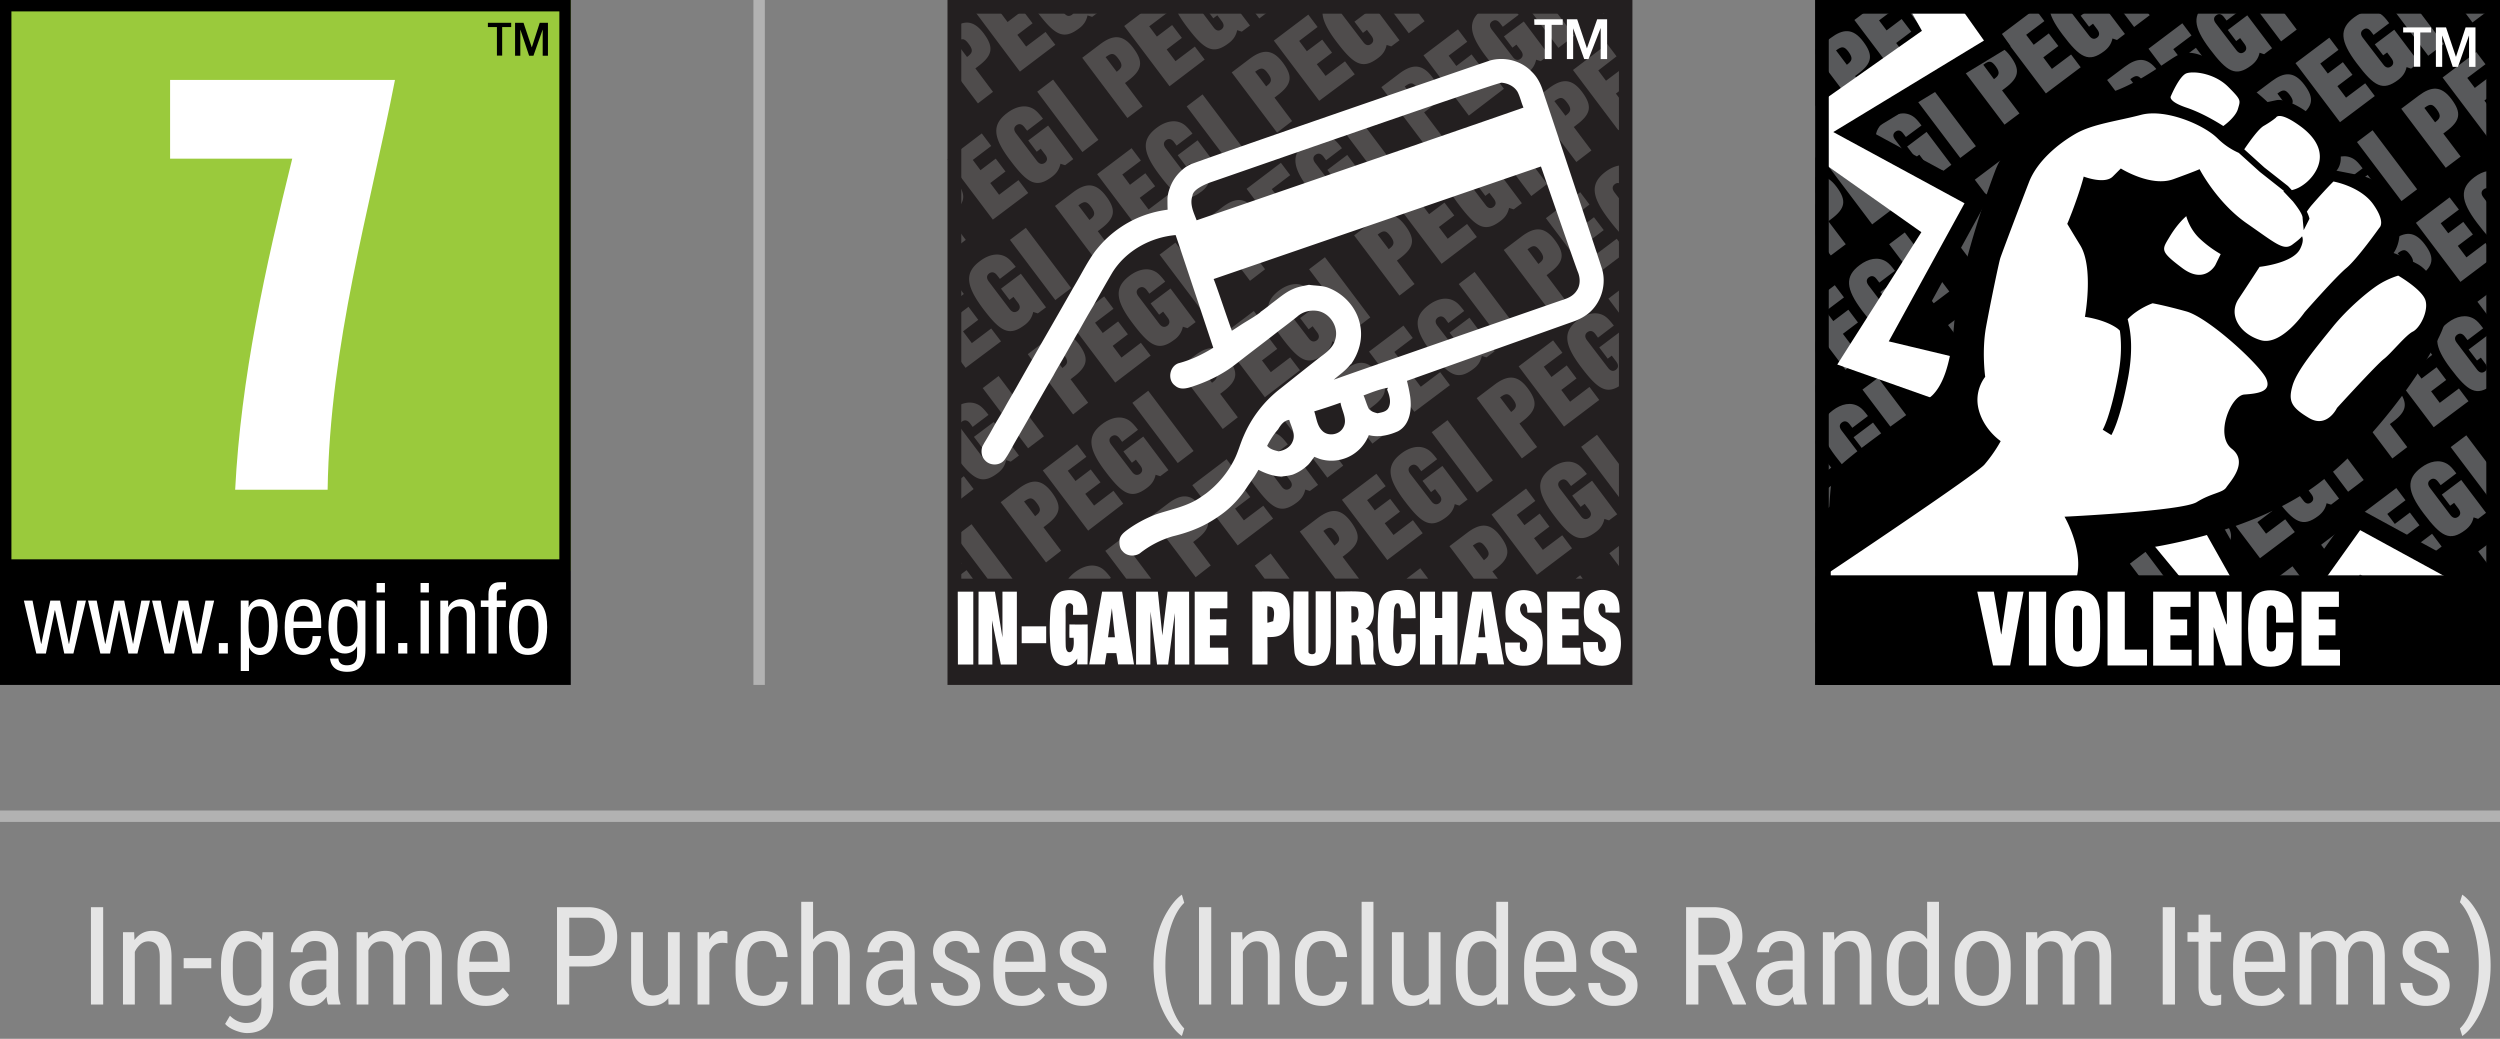 <svg width="219" height="91" viewBox="0 0 219 91" fill="none" xmlns="http://www.w3.org/2000/svg"><rect x="0" y="0" width="219" height="91" fill="#808080" stroke="none"/><g clip-path="url(#clip0)"><path d="M219.24 0h-60v60h60V0z" fill="#000"/><path d="M158.844 12.576l-3.9-5.172 1.368-1.032 3.9 5.172-1.368 1.032zm3.876-2.916l-3.9-5.172 1.536-1.152c1.104-.828 1.968-.888 2.868.312.9 1.2.78 1.896-.48 2.832l-.24.18 1.524 2.016-1.308.984zm-.936-3.984c.444-.336.576-.552.144-1.14-.372-.492-.576-.504-1.092-.12l.948 1.26zm4.56 1.248l-3.9-5.172 2.964-2.232.792 1.068-1.596 1.2.66.876 1.32-.996.84 1.104-1.32.996.756 1.008 1.68-1.26.84 1.104-3.036 2.304zm3.792-5.052c.228.312.468.324.684.168.216-.156.264-.396.036-.708l-.384-.516-.348.252-.732-.96 1.704-1.284 2.172 2.88-.696.528-.396-.12c-.096.456-.324.804-.732 1.116-1.356 1.02-2.1.588-3.636-1.452-1.476-1.956-1.548-3.024-.228-4.02.732-.552 1.596-.768 2.316-.3.228.144.444.384.756.804l-1.368 1.032-.228-.3c-.228-.312-.468-.324-.684-.156-.216.156-.264.396-.036.696l1.8 2.34zm3.924-.768l-3.9-5.172 1.368-1.032 3.9 5.172-1.368 1.032zM160.38 22.38l-3.9-5.172 1.536-1.152c1.104-.84 1.968-.888 2.868.312.9 1.2.78 1.896-.48 2.832l-.24.18 1.524 2.016-1.308.984zm-.936-3.972c.444-.336.576-.552.144-1.14-.372-.492-.576-.504-1.08-.12l.936 1.26zm4.56 1.248l-3.9-5.172 2.964-2.232.804 1.068-1.596 1.2.66.876 1.32-.996.84 1.104-1.32.996.756 1.008 1.68-1.26.84 1.104-3.048 2.304zm3.792-5.052c.24.312.468.324.684.168.216-.156.264-.396.036-.708l-.384-.516-.336.252-.732-.96 1.704-1.284 2.172 2.88-.696.528-.396-.12c-.096.456-.324.804-.732 1.116-1.356 1.02-2.1.588-3.636-1.452-1.476-1.956-1.548-3.024-.228-4.02.732-.552 1.596-.768 2.316-.3.228.144.444.384.756.804L166.956 12l-.228-.3c-.228-.312-.468-.324-.684-.168-.216.156-.264.396-.036.696l1.788 2.376zm3.924-.768l-3.9-5.172 1.368-1.032 3.9 5.172-1.368 1.032zm3.876-2.916l-3.9-5.172 1.536-1.152c1.104-.828 1.968-.888 2.868.312.9 1.2.78 1.896-.48 2.832l-.24.18 1.524 2.016-1.308.984zm-.924-3.984c.444-.336.576-.552.144-1.14-.372-.492-.576-.504-1.08-.12l.936 1.26zm4.548 1.248l-3.9-5.172L178.284.78l.804 1.068-1.596 1.2.66.876 1.32-.996.84 1.104-1.32.996.756 1.008 1.68-1.26.84 1.116-3.048 2.292zm3.792-5.052c.24.312.468.324.684.168.216-.156.264-.396.036-.708l-.384-.516-.348.264-.732-.96 1.704-1.284 2.172 2.88-.696.528-.396-.132c-.096.456-.324.804-.732 1.116-1.356 1.02-2.1.588-3.636-1.452-1.476-1.956-1.548-3.036-.228-4.02.732-.552 1.596-.768 2.316-.3.228.144.444.384.756.804L182.16.552l-.228-.3c-.228-.312-.468-.324-.684-.156-.216.156-.264.396-.036.696l1.8 2.34zm3.936-.768l-3.9-5.172 1.368-1.032 3.9 5.172-1.368 1.032zM158.04 35.112l-3.9-5.172 1.536-1.152c1.104-.84 1.968-.888 2.868.312.9 1.2.78 1.896-.48 2.832l-.24.18 1.524 2.016-1.308.984zm-.936-3.972c.444-.336.576-.564.144-1.14-.372-.492-.576-.504-1.08-.12l.936 1.26zm4.56 1.248l-3.9-5.172 2.964-2.232.804 1.068-1.596 1.2.66.876 1.32-.996.84 1.116-1.32.996.756 1.008 1.68-1.26.84 1.116-3.048 2.28zm3.792-5.052c.24.312.468.324.684.168.216-.156.264-.396.036-.696l-.384-.516-.336.252-.732-.96 1.704-1.284 2.172 2.88-.696.528-.396-.132c-.096.456-.324.804-.732 1.116-1.356 1.02-2.1.588-3.636-1.452-1.476-1.956-1.548-3.036-.228-4.02.732-.552 1.596-.768 2.328-.3.228.144.444.384.756.804l-1.368 1.032-.228-.3c-.228-.312-.468-.324-.684-.168-.216.156-.264.396-.036.708l1.776 2.34zm3.936-.768l-3.9-5.172 1.368-1.032 3.9 5.172-1.368 1.032zm3.864-2.916l-3.9-5.172 1.536-1.152c1.104-.84 1.968-.888 2.868.312.9 1.2.78 1.896-.48 2.832l-.24.18 1.524 2.016-1.308.984zm-.924-3.984c.444-.336.576-.552.144-1.14-.372-.492-.576-.504-1.08-.12l.936 1.26zm4.56 1.248l-3.9-5.172 2.964-2.232.804 1.068-1.596 1.2.66.876 1.32-.996.84 1.116-1.32.996.756 1.008 1.68-1.26.84 1.116-3.048 2.28zm3.78-5.052c.24.312.468.324.684.168.216-.156.264-.396.036-.696l-.384-.516-.348.252-.732-.96 1.704-1.284 2.172 2.88-.696.528-.396-.132c-.096.456-.324.804-.732 1.116-1.356 1.02-2.1.588-3.636-1.452-1.476-1.956-1.548-3.036-.228-4.02.732-.552 1.596-.768 2.316-.3.228.144.444.384.756.804l-1.368 1.032-.228-.3c-.24-.312-.468-.324-.684-.168-.216.156-.264.396-.036.696l1.8 2.352zm3.936-.768l-3.9-5.172 1.368-1.032 3.9 5.172-1.368 1.032zm3.876-2.916l-3.9-5.172 1.536-1.152c1.104-.828 1.968-.888 2.868.312.9 1.2.78 1.896-.48 2.832l-.24.18 1.524 2.016-1.308.984zm-.936-3.984c.444-.336.576-.552.144-1.14-.372-.492-.576-.504-1.08-.12l.936 1.26zm4.56 1.248l-3.9-5.172 2.964-2.232.804 1.068-1.596 1.2.66.876 1.32-.996.84 1.116-1.32.996.756 1.008 1.668-1.26.84 1.116-3.036 2.28zm3.792-5.052c.24.312.468.324.684.168.216-.156.264-.396.036-.708l-.384-.516-.348.264-.732-.972 1.704-1.284 2.172 2.88-.696.528-.396-.132c-.096.456-.324.804-.732 1.116-1.356 1.02-2.1.588-3.636-1.452-1.476-1.956-1.548-3.024-.228-4.02.732-.552 1.596-.768 2.316-.3.228.144.444.384.756.804L195.048 1.8l-.228-.3c-.24-.312-.468-.324-.684-.156-.216.156-.264.396-.036.696l1.8 2.352zm3.924-.768l-3.9-5.172 1.368-1.032 3.9 5.172-1.368 1.032zM203.7.708l-3.9-5.184 1.536-1.152c1.104-.828 1.968-.888 2.868.312.9 1.2.768 1.896-.48 2.832l-.24.18 1.524 2.016-1.308.996zm-.924-3.984c.444-.336.576-.552.144-1.14-.372-.492-.576-.504-1.08-.12l.936 1.26zM159.324 45.12l-3.9-5.172 2.964-2.232.804 1.068-1.596 1.2.66.876 1.32-.996.84 1.104-1.32.996.756 1.008 1.68-1.26.84 1.104-3.048 2.304zm3.792-5.052c.228.312.468.324.684.168.216-.156.264-.396.036-.708l-.384-.516-.348.252-.732-.96 1.704-1.284 2.172 2.88-.696.528-.396-.12c-.096.456-.324.804-.732 1.116-1.356 1.008-2.1.576-3.636-1.464-1.476-1.956-1.548-3.024-.228-4.02.732-.552 1.596-.768 2.316-.3.228.144.444.384.756.804l-1.368 1.032-.228-.3c-.24-.312-.468-.324-.684-.168-.216.156-.264.396-.036.696l1.8 2.364zm3.936-.768l-3.9-5.172 1.368-1.032 3.9 5.172-1.368 1.032zm3.876-2.928l-3.9-5.172 1.536-1.152c1.104-.84 1.968-.888 2.868.312.9 1.2.78 1.896-.48 2.832l-.24.18 1.524 2.016-1.308.984zm-.936-3.972c.444-.336.576-.552.144-1.14-.372-.492-.576-.504-1.08-.12l.936 1.26zm4.56 1.248l-3.9-5.172 2.964-2.232.804 1.068-1.596 1.2.66.876 1.32-.996.84 1.104-1.32.996.756 1.008 1.68-1.26.84 1.104-3.048 2.304zm3.792-5.052c.228.312.468.324.684.168.216-.156.264-.396.036-.708l-.384-.516-.348.252-.732-.96 1.704-1.284 2.172 2.88-.696.528-.396-.12c-.096.456-.324.804-.732 1.116-1.356 1.02-2.1.588-3.636-1.452-1.476-1.956-1.548-3.024-.228-4.02.732-.552 1.596-.768 2.316-.3.228.144.444.384.756.804l-1.368 1.032-.228-.3c-.24-.312-.468-.324-.684-.168-.216.156-.264.396-.036.708l1.8 2.34zm3.924-.768l-3.9-5.172 1.368-1.032 3.9 5.172-1.368 1.032zm3.876-2.916l-3.9-5.172 1.536-1.152c1.104-.828 1.968-.888 2.868.312.9 1.2.78 1.896-.48 2.832l-.24.18 1.524 2.016-1.308.984zm-.936-3.984c.444-.336.576-.552.144-1.14-.372-.492-.576-.504-1.08-.12l.936 1.26zm4.56 1.248l-3.9-5.172 2.964-2.232.804 1.068-1.596 1.2.66.876 1.32-.996.84 1.104-1.32.996.756 1.008 1.68-1.26.84 1.116-3.048 2.292zm3.792-5.052c.24.312.468.324.684.168.216-.156.264-.396.036-.708l-.384-.516-.348.252-.732-.96 1.704-1.284 2.172 2.88-.696.528-.396-.132c-.096.456-.324.804-.732 1.116-1.356 1.02-2.1.588-3.636-1.452-1.476-1.956-1.548-3.036-.228-4.02.732-.552 1.596-.768 2.328-.3.228.144.444.384.756.804l-1.368 1.02-.228-.3c-.24-.312-.468-.324-.684-.156-.216.156-.264.396-.036.696l1.788 2.364zm3.924-.768l-3.9-5.172 1.368-1.032 3.9 5.172-1.368 1.032zm3.876-2.916l-3.9-5.172 1.536-1.152c1.104-.828 1.968-.888 2.868.312.9 1.2.768 1.896-.48 2.832l-.24.18 1.524 2.016-1.308.984zm-.924-3.984c.444-.336.576-.552.144-1.14-.372-.492-.576-.504-1.08-.12l.936 1.26zm4.548 1.248l-3.9-5.172 2.964-2.232.804 1.068-1.596 1.2.66.876 1.32-.996.84 1.104-1.32.996.756 1.008 1.68-1.26.84 1.116-3.048 2.292zm3.792-5.052c.228.312.468.324.684.168.216-.156.264-.396.036-.708l-.384-.516-.348.252-.732-.96 1.704-1.284 2.172 2.88-.696.528-.396-.132c-.096.456-.324.804-.732 1.116-1.356 1.02-2.1.588-3.636-1.452-1.476-1.956-1.548-3.036-.228-4.02.732-.552 1.596-.768 2.316-.3.228.144.444.384.756.804l-1.368 1.032-.228-.3c-.24-.312-.468-.324-.684-.156-.216.156-.264.396-.036.696l1.8 2.352zm3.936-.768l-3.9-5.172 1.368-1.032 3.9 5.172-1.368 1.032zm3.876-2.916l-3.9-5.172 1.536-1.152c1.104-.828 1.968-.888 2.868.312.9 1.2.78 1.896-.48 2.832l-.24.18 1.524 2.016-1.308.984zm-.936-3.984c.444-.336.576-.552.144-1.128-.372-.492-.576-.504-1.08-.12l.936 1.248zm-58.668 59.868l-3.9-5.172 2.964-2.232.804 1.068-1.596 1.2.66.876 1.32-.996.84 1.104-1.32.996.756 1.008 1.68-1.26.84 1.104-3.048 2.304zm3.792-5.052c.228.312.468.324.684.168.216-.156.264-.396.036-.696l-.384-.516-.348.252-.732-.96 1.704-1.284 2.172 2.88-.696.528-.396-.12c-.096.456-.324.804-.732 1.116-1.356 1.02-2.1.588-3.636-1.452-1.476-1.956-1.548-3.036-.228-4.02.732-.552 1.596-.768 2.316-.3.228.144.444.384.756.804l-1.368 1.032-.228-.3c-.24-.312-.468-.324-.684-.168-.192.132-.252.36-.012.672l1.776 2.364zm3.936-.768l-3.9-5.172 1.368-1.032 3.9 5.172-1.368 1.032zm3.876-2.928l-3.9-5.172 1.536-1.152c1.104-.84 1.968-.888 2.868.312.9 1.2.78 1.896-.48 2.832l-.24.18 1.524 2.016-1.308.984zm-.936-3.972c.444-.336.576-.552.144-1.14-.372-.492-.576-.504-1.08-.12l.936 1.26zm4.56 1.248l-3.9-5.172 2.964-2.232.804 1.068-1.596 1.2.66.876 1.32-.996.84 1.104-1.32.996.756 1.008 1.68-1.26.84 1.104-3.048 2.304zm3.792-5.052c.228.312.468.324.684.168.216-.156.264-.396.036-.708l-.384-.516-.348.252-.732-.96 1.704-1.284 2.172 2.88-.696.528-.396-.12c-.096.456-.324.804-.732 1.116-1.356 1.02-2.1.588-3.636-1.452-1.476-1.956-1.548-3.036-.228-4.02.732-.552 1.596-.768 2.316-.3.228.144.444.384.756.804l-1.368 1.032-.228-.3c-.24-.312-.468-.324-.684-.168-.216.156-.264.396-.036.708l1.8 2.34zm3.924-.768l-3.9-5.172 1.368-1.032 3.9 5.172-1.368 1.032zm3.876-2.916l-3.9-5.172 1.536-1.152c1.104-.84 1.968-.888 2.868.312.9 1.2.78 1.896-.48 2.832l-.24.18 1.524 2.016-1.308.984zm-.936-3.984c.444-.336.576-.552.144-1.14-.372-.492-.576-.504-1.08-.12l.936 1.26zm4.56 1.248l-3.9-5.172 2.964-2.232.804 1.068-1.596 1.2.66.876 1.32-.996.84 1.104-1.32.996.756 1.008 1.668-1.26.84 1.104-3.036 2.304zm3.792-5.052c.24.312.468.324.684.168.216-.156.264-.396.036-.708l-.396-.516-.348.252-.732-.96 1.704-1.284 2.172 2.88-.696.528-.408-.12c-.096.456-.324.804-.732 1.116-1.356 1.02-2.1.588-3.636-1.452-1.476-1.956-1.548-3.036-.228-4.02.732-.552 1.596-.768 2.328-.3.228.144.444.384.756.804l-1.368 1.032-.228-.3c-.228-.312-.468-.324-.684-.168-.216.156-.264.396-.036.696l1.812 2.352zm3.924-.768l-3.9-5.172 1.368-1.032 3.9 5.172-1.368 1.032zm3.888-2.916l-3.9-5.172 1.536-1.152c1.104-.828 1.968-.888 2.868.312.9 1.2.768 1.896-.48 2.832l-.24.18 1.524 2.016-1.308.984zm-.936-3.984c.444-.336.576-.552.144-1.14-.372-.492-.576-.504-1.08-.12l.936 1.26zm4.548 1.248l-3.9-5.172 2.964-2.232.804 1.068-1.596 1.2.66.876 1.32-.996.84 1.104-1.32.996.756 1.008 1.68-1.26.84 1.116-3.048 2.292zm3.804-5.052c.228.312.468.324.684.168.216-.156.264-.396.036-.708l-.384-.516-.348.252-.732-.972 1.704-1.284 2.172 2.88-.696.528-.396-.132c-.096.456-.324.804-.732 1.116-1.356 1.02-2.1.588-3.636-1.452-1.476-1.956-1.548-3.024-.228-4.02.732-.552 1.596-.768 2.316-.3.228.144.444.384.756.804l-1.368 1.032-.228-.3c-.24-.312-.468-.324-.684-.156-.216.156-.264.396-.036.696l1.8 2.364zm3.924-.768l-3.9-5.172 1.368-1.032 3.9 5.172-1.368 1.032zm3.876-2.916l-3.9-5.172 1.536-1.152c1.104-.828 1.968-.888 2.868.312.9 1.2.78 1.896-.48 2.832l-.24.18 1.524 2.016-1.308.984zm-.936-3.984c.444-.336.576-.552.144-1.14-.372-.492-.576-.504-1.08-.12l.936 1.26zm4.56 1.248l-3.9-5.172 2.952-2.232.804 1.068-1.596 1.2.66.876 1.32-.996.84 1.104-1.32.996.756 1.008 1.668-1.26.84 1.116-3.024 2.292zm3.792-5.052c.24.312.468.324.684.168.216-.156.264-.396.036-.708L222 5.856l-.348.252-.732-.948 1.704-1.284 2.172 2.88-.696.528-.396-.132c-.096.456-.324.804-.732 1.116-1.356 1.02-2.1.588-3.636-1.452-1.476-1.956-1.548-3.024-.228-4.02.732-.552 1.596-.768 2.328-.3.228.144.444.384.756.804l-1.368 1.032-.228-.3c-.24-.312-.468-.324-.684-.156-.216.156-.264.396-.036.696l1.788 2.34zm-59.292 57.852l-3.9-5.172 1.368-1.032 3.9 5.172-1.368 1.032zm3.876-2.928l-3.9-5.172 1.536-1.152c1.104-.828 1.968-.888 2.868.312.9 1.2.78 1.896-.48 2.832l-.24.18 1.524 2.016-1.308.984zm-.936-3.972c.444-.336.576-.552.144-1.14-.372-.492-.576-.504-1.08-.12l.936 1.26zm4.56 1.248l-3.9-5.172 2.964-2.232.804 1.068-1.596 1.2.66.876 1.32-.996.84 1.104-1.32.996.756 1.008 1.68-1.26.84 1.104-3.048 2.304zm3.792-5.052c.24.312.468.324.684.168.216-.156.264-.396.036-.708l-.384-.516-.336.252-.732-.96 1.704-1.284 2.172 2.88-.696.528-.396-.12c-.096.456-.324.804-.732 1.116-1.356 1.02-2.1.588-3.636-1.452-1.476-1.956-1.548-3.024-.228-4.02.732-.552 1.596-.768 2.328-.3.228.144.444.384.756.804l-1.368 1.032-.228-.3c-.228-.312-.468-.324-.684-.156-.216.156-.264.396-.036.696l1.776 2.34zm3.924-.768l-3.9-5.172 1.368-1.032 3.9 5.172-1.368 1.032zm3.876-2.928l-3.9-5.172 1.536-1.152c1.104-.828 1.968-.888 2.868.312.9 1.2.78 1.896-.48 2.832l-.24.18 1.524 2.016-1.308.984zm-.924-3.972c.444-.336.576-.552.144-1.14-.372-.492-.576-.504-1.08-.12l.936 1.26zm4.548 1.248l-3.9-5.172 2.964-2.232.804 1.068-1.596 1.2.66.876 1.32-.996.84 1.104-1.32.996.756 1.008 1.68-1.26.84 1.104-3.048 2.304zm3.792-5.052c.24.312.468.324.684.168.216-.156.264-.396.036-.708l-.384-.516-.348.252-.732-.96 1.704-1.284 2.172 2.88-.696.528-.408-.12c-.096.456-.324.804-.732 1.116-1.356 1.02-2.1.588-3.636-1.452-1.476-1.956-1.548-3.024-.228-4.02.732-.552 1.596-.768 2.316-.3.228.144.444.384.756.804l-1.368 1.032-.228-.3c-.228-.312-.468-.324-.684-.156-.216.156-.264.396-.036.696l1.812 2.34zm3.936-.768l-3.9-5.172 1.368-1.032 3.9 5.172-1.368 1.032zm3.876-2.916l-3.9-5.172 1.536-1.164c1.104-.828 1.968-.888 2.868.312.9 1.2.78 1.896-.48 2.832l-.24.18L198 37.908l-1.308.996zm-.936-3.984c.444-.336.576-.552.144-1.14-.372-.492-.576-.504-1.08-.12l.936 1.26zm4.56 1.248l-3.9-5.172 2.964-2.232.804 1.068-1.596 1.2.66.876 1.32-.996.84 1.104-1.32.996.756 1.008 1.68-1.26.84 1.116-3.048 2.292zm3.792-5.052c.24.312.468.324.684.168.216-.156.264-.396.036-.708l-.384-.516-.336.252-.732-.96 1.704-1.284 2.16 2.88-.696.528-.396-.132c-.096.456-.324.804-.732 1.116-1.356 1.02-2.1.588-3.636-1.452-1.476-1.956-1.548-3.036-.228-4.02.732-.552 1.596-.768 2.316-.3.228.144.444.384.756.804l-1.368 1.032-.228-.3c-.24-.312-.468-.324-.684-.168-.216.156-.264.396-.036.696l1.8 2.364zm3.924-.768l-3.9-5.172 1.368-1.032 3.9 5.172-1.368 1.032zm3.876-2.916l-3.9-5.172 1.536-1.164c1.104-.828 1.968-.888 2.868.312.9 1.2.768 1.896-.48 2.832l-.24.18 1.524 2.016-1.308.996zm-.936-3.984c.444-.336.576-.552.144-1.14-.372-.492-.576-.504-1.08-.12l.936 1.26zm4.56 1.248l-3.9-5.172 2.952-2.232.816 1.068-1.596 1.2.66.876 1.32-.996.84 1.104-1.32.996.756 1.008 1.668-1.26.84 1.116-3.036 2.292zm3.792-5.052c.24.312.468.324.684.168.216-.156.264-.396.036-.708l-.384-.516-.348.252-.732-.96 1.704-1.284 2.172 2.88-.696.528-.396-.132c-.096.456-.324.804-.732 1.116-1.356 1.02-2.1.588-3.636-1.452-1.476-1.956-1.548-3.036-.228-4.02.732-.552 1.596-.768 2.328-.3.228.144.444.384.756.804l-1.368 1.032-.228-.3c-.228-.312-.468-.324-.684-.168-.216.156-.264.396-.036.696l1.788 2.364zm-40.2 43.452l-3.9-5.172 1.536-1.152c1.104-.828 1.968-.888 2.868.312.9 1.2.78 1.896-.48 2.832l-.24.18 1.524 2.016-1.308.984zm-.924-3.972c.444-.336.576-.552.144-1.14-.372-.492-.576-.504-1.08-.12l.936 1.26zm4.548 1.248l-3.9-5.172 2.964-2.232.804 1.068-1.596 1.2.66.876 1.32-.996.84 1.104-1.32.996.756 1.008 1.68-1.26.84 1.116-3.048 2.292zm3.792-5.052c.228.312.468.324.684.168.216-.156.264-.396.036-.708l-.384-.516-.348.252-.732-.96 1.704-1.284 2.172 2.88-.696.528-.408-.12c-.096.456-.324.804-.732 1.116-1.356 1.02-2.1.588-3.636-1.452-1.476-1.956-1.548-3.036-.228-4.02.732-.552 1.596-.768 2.316-.3.228.144.444.384.756.804l-1.368 1.032-.228-.3c-.24-.312-.468-.324-.684-.156-.216.156-.264.396-.036.696l1.812 2.34zm3.936-.768l-3.9-5.172 1.368-1.032 3.9 5.172-1.368 1.032zm3.876-2.916l-3.9-5.172 1.536-1.152c1.104-.828 1.968-.888 2.868.312.9 1.2.768 1.896-.48 2.832l-.24.18 1.524 2.016-1.308.984zm-.936-3.984c.444-.336.576-.552.144-1.14-.372-.492-.576-.504-1.08-.12l.936 1.26zm4.56 1.248l-3.9-5.172 2.964-2.232.804 1.068-1.596 1.2.66.876 1.32-.996.84 1.104-1.32.996.756 1.008 1.68-1.26.84 1.116-3.048 2.292zm3.792-5.052c.228.312.468.324.684.168.216-.156.264-.396.036-.708l-.384-.516-.348.252-.732-.96 1.704-1.284 2.172 2.88-.696.528-.396-.12c-.096.456-.324.804-.732 1.116-1.356 1.02-2.1.588-3.636-1.452-1.476-1.956-1.548-3.036-.228-4.02.732-.552 1.596-.768 2.316-.3.228.144.444.384.756.804l-1.368 1.032-.228-.3c-.24-.312-.468-.324-.684-.156-.216.156-.264.396-.036.696l1.8 2.34zm3.924-.768l-3.9-5.172 1.368-1.032 3.9 5.172-1.368 1.032zm3.876-2.916l-3.9-5.172 1.536-1.164c1.104-.828 1.968-.888 2.868.312.9 1.2.78 1.896-.48 2.832l-.24.18 1.524 2.016-1.308.996zm-.924-3.984c.444-.336.576-.552.144-1.14-.372-.492-.576-.504-1.08-.12l.936 1.26zm4.548 1.248l-3.9-5.172 2.964-2.232.804 1.068-1.596 1.2.66.876 1.32-.996.84 1.116-1.32.996.756 1.008 1.68-1.26.84 1.116-3.048 2.28zm3.792-5.052c.24.312.468.324.684.168.216-.156.264-.396.036-.696l-.384-.516-.336.252-.732-.96 1.704-1.284 2.172 2.88-.696.528-.396-.132c-.096.456-.324.804-.732 1.116-1.356 1.02-2.1.588-3.636-1.452-1.476-1.956-1.548-3.036-.228-4.02.732-.552 1.596-.768 2.328-.3.228.144.444.384.756.804l-1.368 1.032-.228-.3c-.24-.312-.468-.324-.684-.168-.216.156-.264.396-.036.696l1.776 2.352zm3.936-.768l-3.9-5.172 1.368-1.032 3.9 5.172-1.368 1.032zm-28.908 32.748l-3.9-5.172 1.536-1.152c1.104-.828 1.968-.888 2.868.312.9 1.2.78 1.896-.48 2.832l-.24.18 1.524 2.016-1.308.984zm-.936-3.972c.444-.336.576-.552.144-1.14-.372-.492-.576-.504-1.08-.12l.936 1.26zm4.56 1.248l-3.9-5.172 2.964-2.232.804 1.068-1.596 1.2.66.876 1.32-.996.84 1.116-1.32.996.756 1.008 1.68-1.26.84 1.116-3.048 2.28zm3.792-5.052c.228.312.468.324.684.168.216-.156.264-.396.036-.708l-.384-.516-.336.252-.732-.96 1.704-1.284 2.172 2.88-.696.528-.396-.132c-.096.456-.324.804-.732 1.116-1.356 1.02-2.1.588-3.636-1.452-1.476-1.956-1.548-3.036-.228-4.02.732-.552 1.596-.768 2.316-.3.228.144.444.384.756.804l-1.368 1.032-.228-.3c-.24-.312-.468-.324-.684-.156-.216.156-.264.396-.036.696l1.788 2.352zm3.924-.768l-3.9-5.172 1.368-1.032 3.9 5.172-1.368 1.032zm3.876-2.916l-3.9-5.172 1.536-1.164c1.104-.828 1.968-.888 2.868.312.9 1.2.78 1.896-.48 2.832l-.24.18 1.524 2.016-1.308.996zm-.924-3.984c.444-.336.576-.552.144-1.14-.372-.492-.576-.504-1.08-.12l.936 1.26zm4.548 1.248l-3.9-5.172 2.964-2.232.804 1.068-1.596 1.2.66.876 1.32-.996.84 1.116-1.32.996.756 1.008 1.668-1.26.84 1.116-3.036 2.28zm3.792-5.052c.24.312.468.324.684.168.216-.156.264-.396.036-.708l-.384-.516-.348.252-.732-.972 1.704-1.284 2.172 2.88-.696.528-.396-.132c-.096.456-.324.804-.732 1.116-1.356 1.02-2.1.588-3.636-1.452-1.476-1.956-1.548-3.036-.228-4.02.732-.552 1.596-.768 2.328-.3.228.144.444.384.756.804l-1.368 1.032-.228-.3c-.24-.312-.468-.324-.684-.168-.216.156-.264.396-.036.696l1.788 2.376zm3.936-.768l-3.9-5.172 1.368-1.032 3.9 5.172-1.368 1.032zm3.876-2.916l-3.9-5.172 1.536-1.164c1.104-.828 1.968-.888 2.868.312.9 1.2.78 1.896-.48 2.832l-.24.18 1.524 2.016-1.308.996zm-.936-3.984c.444-.336.576-.552.144-1.14-.372-.492-.576-.504-1.08-.12l.936 1.26zm-15.744 27.516l-3.9-5.172 1.536-1.152c1.104-.828 1.968-.888 2.868.312.9 1.2.78 1.896-.48 2.832l-.24.18 1.524 2.016-1.308.984zm-.936-3.972c.444-.336.576-.552.144-1.128-.372-.492-.576-.504-1.08-.12l.936 1.248zm4.56 1.248l-3.9-5.172 2.964-2.232.804 1.068-1.596 1.2.66.876 1.32-.996.84 1.104-1.32.996.756 1.008 1.68-1.26.84 1.104-3.048 2.304zm3.792-5.052c.228.312.468.324.684.168.216-.156.264-.396.036-.696l-.384-.516-.348.252-.732-.96 1.704-1.284 2.172 2.88-.696.528-.396-.132c-.096.456-.324.804-.732 1.116-1.356 1.02-2.1.588-3.636-1.452-1.476-1.956-1.548-3.024-.228-4.02.732-.552 1.596-.768 2.316-.3.228.144.444.384.756.804L212.34 54.6l-.228-.3c-.24-.312-.468-.324-.684-.168-.216.156-.264.396-.036.708l1.8 2.34zm3.924-.768l-3.9-5.172 1.368-1.032 3.9 5.172-1.368 1.032zm3.876-2.928l-3.9-5.172 1.536-1.164c1.104-.828 1.968-.888 2.868.312.9 1.2.78 1.896-.48 2.832l-.24.18 1.524 2.016-1.308.996zm-.924-3.972c.444-.336.576-.552.144-1.128-.372-.492-.576-.504-1.08-.12l.936 1.248z" fill="#58595B"/><path d="M245.748 20.364l12.516-8.832L245.748 2.7l7.44-13.392-15.108-2.52.9-15.3-14.7 4.284-5.844-14.172-11.4 10.236L195.648-38.4l-5.82 14.172-14.712-4.284.9 15.3-15.108 2.52L168.36 2.7l-12.528 8.832 1.032.732 11.448 8.076-7.368 11.592 15.072 5.34-.912 14.364 13.152-4.38 10.932 13.248 7.548-10.176 13.008 7.476 4.512-10.512 14.712 4.284-.888-15.3 15.12-2.532-7.452-13.38zm-10.752 26.208l-12.876-3.744-3.864 8.976-11.748-6.408-7.32 10.248-7.2-12.816-12.876 3.744.792-14.052-13.224-3.156 6.516-11.88-10.956-5.94 12.744-7.728-8.304-11.712 13.224-2.208-.792-13.392 12.876 3.744 5.1-12.408 9.972 8.964 9.972-8.964 5.1 12.408 12.876-3.744-.792 13.392 13.224 2.208-6.516 11.712 10.956 7.728-10.956 7.728 6.516 11.724-13.224 2.208.78 13.368z" fill="#fff"/><path d="M191.592 43.788l-13.356 3.888.816-14.52-13.596-3.252 6.636-12.096-10.26-5.568.384-.708.42.696-.42-.696-.384.708-1.236-.672 13.2-8.016-8.544-12.06L179.04-10.8l-.816-13.8 13.272 3.864 5.256-12.78 10.284 9.24 10.284-9.24 5.256 12.792 13.272-3.864-.792 13.788L248.7-8.52l-6.72 12.084 11.304 7.968L241.98 19.5l6.72 12.084-13.644 2.28.816 13.8-13.296-3.864-3.936 9.132-11.892-6.492-7.644 10.704-7.512-13.356zm7.668 10.356l6.996-9.804 11.604 6.324 3.804-8.82 12.456 3.636-.756-12.96 12.804-2.136-6.312-11.352 10.62-7.488-10.62-7.488 6.312-11.352-12.816-2.136.768-12.972-12.48 3.624-4.932-12.024-9.66 8.676-9.66-8.676-4.944 12.024-12.48-3.636.768 12.972-12.672 2.112 8.064 11.376-12.276 7.452 10.428 5.664-6.396 11.664 12.852 3.072-.756 13.584 12.384-3.6 6.9 12.264z" fill="#000"/><path d="M179.556 57.336s5.304-6.744 6.444-8.052c1.14-1.296 1.74-2.064 1.74-2.064s8.064-.936 13.98-4.788c5.928-3.84 11.688-12.9 11.76-14.664.072-1.764-.996-4.056-2.292-4.74-1.296-.684-1.98-.912-1.98-.912s1.14-1.428-.012-3.804c-1.14-2.376-1.752-2.556-3.264-2.868l-1.524-.3s1.14-1.152-.612-3.216c-1.752-2.064-3.66-2.904-4.416-2.748l-.756.156s-.912-.924-3.12-2.52c-2.208-1.608-3.504-1.992-4.56-1.38-1.068.612-4.104 3.072-6.84 3.384-2.736.312-7.14 3.072-8.352 6.3-1.212 3.228-3.168 9.36-3.468 13.032-.288 3.684-1.056 5.208-1.812 5.976-.756.768-9.048 6.804-9.804 8.028-.756 1.224 0 16.62 0 16.62l17.796-.024 1.092-1.416z" fill="#fff"/><path d="M211.74 23.112c-1.344-.708-2.064-.948-2.064-.948s1.188-1.476-.012-3.936c-1.188-2.448-1.824-2.652-3.408-2.964l-1.584-.312s1.188-1.188-.636-3.336c-1.836-2.136-3.816-3-4.608-2.844l-.792.168s-.948-.948-3.252-2.604c-2.304-1.668-3.66-2.064-4.752-1.428-1.116.636-4.284 3.18-7.128 3.504-2.856.324-7.452 3.18-8.712 6.516-1.26 3.336-3.312 9.684-3.612 13.488-.3 3.816-1.104 5.4-1.884 6.192-.792.792-7.848 5.52-8.64 6.792-.396.636-.528 4.8-.564 8.844 5.808-3.888 13.164-8.88 13.74-9.54.948-1.116 1.428-2.064 1.428-2.064s-1.428-.948-1.908-2.688c-.48-1.74.552-2.94.552-2.94s-.312-2.22.072-4.356c.396-2.148 1.104-5.556 1.248-6.036.156-.48 1.812-4.848 2.52-6.672.708-1.824 2.532-3.336 4.044-4.212 1.5-.876 3.648-1.116 5.784-1.68 2.136-.552 5.472.864 6.672 2.052a6.192 6.192 0 001.872 1.284l1.848 1.668 2.112 1.668c0 .012.012.012.012.012-.024 0-.048.012-.072.012.3.312.576.612.84.888.504.636.876 1.2.852 1.476l.096 1.044.504-.996c-.036-.204-.132-.42-.228-.624.144-.216.3-.432.504-.66 1.104-1.272 1.824-1.98 1.824-1.98s2.376.42 3.492 2.004.54 2.04.54 2.04-1.944 2.748-2.904 3.54c-.948.792-3.648 3.864-3.648 3.864s-2.052 3-3.864 2.448c-1.824-.552-2.868-2.22-1.908-3.636.948-1.428 1.824-2.784 1.824-2.784s2.916-.3 3.552-1.572c.276-.552.264-.888.168-1.104-.216.252-.504.468-.792.684-.792.636-1.428 0-4.044-1.812-2.628-1.824-4.14-4.752-4.14-4.752s-.312.156-2.292.876c-1.98.72-4.608-.936-4.608-.936l-.708.708c-.72.708-2.544 0-2.544 0s-.24 1.032-1.02 3.096c-.216.552-.336.864-.42 1.044.096.156.36.612 1.14 1.884 1.2 1.98.408 6.264.408 6.264s1.716.216 2.832 1.008c.096.072.168.144.228.204.06.408.096.888.096 1.452 0 .684-.06 1.464-.228 2.364-.348 1.908-.708 3.144-.96 3.888-.264.744-.408.96-.408.972l.756.468c.036-.072.768-1.26 1.488-5.16.168-.948.24-1.788.24-2.52a9.724 9.724 0 00-.3-2.472c.936-.972 2.184-1.392 2.184-1.392s.948.156 2.94.708c1.98.552 6.432 4.668 6.996 5.856.552 1.188-.72 1.344-1.896 1.428-1.188.084-2.616 3.576-1.104 4.752 1.512 1.188-.168 2.904-.48 3.384-.312.48-1.308.492-2.58 1.284-1.26.792-11.592 1.284-11.592 1.284s2.052 3.504.792 6.048c-.624 1.248-4.716 4.644-8.748 7.8l5.436.288.48-.792s5.532-6.984 6.72-8.34c1.188-1.344 1.812-2.148 1.812-2.148s8.412-.972 14.58-4.944c6.18-3.984 12.18-13.356 12.264-15.168.024-1.812-1.092-4.188-2.448-4.896zM194.76 11.04s-1.608-1.068-3.216-1.608-1.392-.972-1.392-.972.756-1.824 1.392-2.04c.648-.216 2.46 0 3.648 1.188 1.176 1.176 1.068 1.176.852 1.932-.216.756-1.284 1.5-1.284 1.5zm8.328 3.444c-.156.48-.648 1.368-1.68 1.932-.228.12-.444.192-.648.24-.132-.144-.264-.288-.336-.36l-2.076-1.632-1.752-1.584c.528-.78 1.284-1.824 1.728-2.064.708-.408 1.056-.72 1.056-.72s.264-.636 2.256.852c1.968 1.512 1.608 2.868 1.452 3.336zm-9.024 8.736s-.948 1.752-2.928.24c-1.992-1.5-1.752-1.584-1.044-2.772.72-1.188 1.428-1.752 1.428-1.752s.24 1.032 1.104 1.896a9.72 9.72 0 001.908 1.428l-.468.96zm17.292 5.832c-.636.324-1.896 1.908-2.52 2.388-.636.48-4.116 4.296-4.116 4.296s-.864 1.824-2.46.876c-1.584-.948-1.824-1.5-1.428-2.856.396-1.344 2.136-3.408 3.48-5.076 1.344-1.668 3.168-3.18 4.032-3.732.876-.564 1.74-.804 1.74-.804s2.052 1.188 2.376 2.136c.312.948-.468 2.46-1.104 2.772z" fill="#000"/><path d="M159 0v60h60V0h-60zm58.8 58.8h-57.6V1.2h57.6v57.6z" fill="#000"/><path d="M219.24 50.4h-60V60h60v-9.6z" fill="#000"/><path d="M175.872 51.828h1.392l-1.176 6.468h-1.5l-1.38-6.468h1.452l.636 3.732h.024l.552-3.732zm1.86 6.468v-6.468h1.512v6.468h-1.512zm2.376-5.124c.216-1.044.924-1.44 1.884-1.44.96 0 1.668.396 1.884 1.44.072.336.096.912.096 1.896 0 .996-.024 1.572-.096 1.896-.216 1.044-.924 1.44-1.884 1.44-.96 0-1.668-.396-1.884-1.44-.072-.336-.096-.912-.096-1.896 0-.996.024-1.572.096-1.896zm1.488 3.36c0 .384.168.54.396.54s.396-.156.396-.54v-2.94c0-.384-.168-.54-.396-.54-.24 0-.396.156-.396.54v2.94zm3.024 1.764v-6.468h1.512v5.076h1.944v1.392h-3.456zm3.996 0v-6.468h3.276v1.332h-1.764v1.104h1.464v1.392h-1.464v1.26h1.86v1.392h-3.372v-.012zm3.996 0v-6.468h1.452l.984 2.868h.024v-2.868h1.296v6.468h-1.404l-1.032-3.348h-.012v3.348h-1.308zm5.952-1.764c0 .384.168.54.396.54.24 0 .42-.156.42-.54v-1.14h1.512c-.012.852-.048 1.356-.12 1.692-.204.936-.972 1.32-1.86 1.32-1.536 0-1.98-.936-1.98-3.348 0-2.4.456-3.348 1.98-3.348.888 0 1.644.372 1.86 1.284.072.312.108.78.12 1.548h-1.512v-.96c0-.384-.18-.54-.42-.54-.228 0-.396.156-.396.54v2.952zm3.048 1.764v-6.468h3.276v1.332h-1.764v1.104h1.464v1.392h-1.464v1.26h1.86v1.392h-3.372v-.012zM212.964 2.4v.444h-.948v3h-.552v-3h-.948V2.4h2.448zm3.876 3.456h-.552V3.132h-.012l-.96 2.724h-.456l-.912-2.724h-.012v2.724h-.552V2.4h.888l.864 2.568h.012l.84-2.568h.864v3.456h-.012z" fill="#fff"/></g><g clip-path="url(#clip1)"><path d="M50 0H0v50h50V0z" fill="#9ACA3C"/><path d="M14.9 7h19.7c-2.2 11.3-5.7 23.1-5.9 35.9h-8.1c.5-9.8 2.65-19.5 5-29H14.9V7z" fill="#fff"/><path d="M0 61h50V0H0v61zm49-12H1V1h48v48z" fill="#000"/><path d="M44.78 2v.37h-.79v2.5h-.46v-2.5h-.79V2h2.04zM48 4.88h-.46V2.61h-.01l-.8 2.27h-.38l-.76-2.27h-.01v2.27h-.46V2h.74l.72 2.14h.01L47.28 2H48v2.88z" fill="#000"/><path d="M3.18 57.25h.84l.78-3.79h.02l.81 3.79h.8l1.1-4.64h-.76l-.72 3.79h-.02l-.77-3.79h-.85l-.79 3.79H3.6l-.75-3.79h-.76l1.09 4.64zm5.61 0h.85l.78-3.79h.02l.81 3.79h.79l1.1-4.64h-.76l-.72 3.79h-.01l-.77-3.79h-.86l-.79 3.79h-.02l-.74-3.79h-.76l1.08 4.64zm5.61 0h.85l.78-3.79h.02l.81 3.79h.8l1.1-4.64H18l-.72 3.79h-.02l-.77-3.79h-.86l-.79 3.79h-.01l-.75-3.79h-.76l1.08 4.64zm4.77 0h.79v-.92h-.79v.92z" fill="#fff"/><path fill-rule="evenodd" clip-rule="evenodd" d="M21.77 54.93c0-1.06.13-1.82.94-1.82.68 0 .85.71.85 1.73 0 1.19-.17 1.91-.85 1.91-.79 0-.94-.92-.94-1.82zm-.69 3.85h.73v-2.05h.02c.16.4.55.65.97.65 1.2 0 1.52-1.47 1.52-2.53 0-1.38-.42-2.36-1.52-2.36-.5 0-.91.35-1 .69h-.02v-.57h-.69v6.17h-.01zm4.65-4.33v-.17c0-.28.09-1.21.85-1.21.64 0 .81.61.81 1.13v.25h-1.66zm2.41.57v-.29c0-1-.13-2.24-1.55-2.24-1.43 0-1.65 1.34-1.65 2.5 0 1.59.48 2.38 1.61 2.38 1.26 0 1.56-1.15 1.56-1.65h-.73c0 .35-.1 1.08-.79 1.08-.89 0-.89-1.08-.89-1.79h2.44v.01zm2.24-1.91c.78 0 .94.92.94 1.82 0 .95-.16 1.7-.94 1.7-.73 0-.84-.94-.84-1.7-.01-1.11.16-1.82.84-1.82zm1.61-.5h-.69v.59h-.02c-.09-.36-.5-.71-1-.71-1.18 0-1.51 1.19-1.51 2.44 0 .62.08 2.32 1.44 2.32.46 0 .89-.23 1.05-.62h.02v.61c0 .32.03 1.04-.9 1.04-.38 0-.71-.16-.74-.59h-.73c.12 1.16 1.24 1.16 1.52 1.16.94 0 1.58-.5 1.58-1.89v-4.35h-.02zm1 4.64h.73v-4.64h-.73v4.64zm0-5.35h.73v-.83h-.73v.83z" fill="#fff"/><path d="M34.88 57.25h.8v-.92h-.8v.92z" fill="#fff"/><path fill-rule="evenodd" clip-rule="evenodd" d="M36.84 57.25h.73v-4.64h-.73v4.64zm0-5.35h.73v-.83h-.73v.83z" fill="#fff"/><path d="M38.56 57.25h.73v-3.2c0-.67.53-.93.92-.93.66 0 .68.58.68.93v3.2h.73v-3.29c0-.54 0-1.47-1.22-1.47-.45 0-.93.24-1.12.67h-.02v-.55h-.69v4.64h-.01zm4.23 0h.73v-4.07h.79v-.57h-.79v-.54c0-.32.15-.44.47-.44h.34V51h-.53c-.7 0-1.01.36-1.01 1.06v.54h-.67v.57h.67v4.08z" fill="#fff"/><path fill-rule="evenodd" clip-rule="evenodd" d="M44.59 54.93c0 1.31.33 2.44 1.67 2.44 1.33 0 1.67-1.13 1.67-2.44s-.33-2.44-1.67-2.44c-1.33 0-1.67 1.13-1.67 2.44zm1.65 1.87c-.75 0-.89-.87-.89-1.87 0-1.01.16-1.87.89-1.87.78 0 .93.87.93 1.87s-.16 1.87-.93 1.87z" fill="#fff"/></g><path opacity=".5" fill-rule="evenodd" clip-rule="evenodd" d="M67 0h-1v60h1V0zM0 72v-1h219v1H0z" fill="#E5E5E5"/><path d="M142.565.633h-58.54v58.861h58.54V.634z" fill="#231F20"/><path d="M86.986 8.045l-1.543-2.053.238-.183c1.278-.956 1.403-1.66.49-2.884-.749-1.002-1.462-1.146-2.3-.718v1.415c.429-.295.635-.246.981.217.45.59.31.816-.14 1.154L83.87 3.88v2.792l1.796 2.385 1.32-1.012zm2.358-1.772l3.102-2.349L91.59 2.8l-1.699 1.28-.772-1.027 1.333-1.012-.855-1.126-1.334 1.013-.674-.9.724-.548h-2.256l-.67.505 3.957 5.29zm5.179-3.783c.42-.31.645-.676.744-1.14l.407.127.716-.535-.35-.463h-2.181l.074.098c.238.323.182.549-.029.717-.224.155-.463.155-.702-.168l-.484-.647h-2.269c.115.17.243.348.383.534 1.572 2.067 2.316 2.517 3.69 1.477zM83.87 16.009v2.273c.686-.701.667-1.333 0-2.273zm0 4.033v1.53l.73-.56-.73-.97zM83 13.966l.87 1.156v-1.816l-.87.66zm7.074 2.94l-.857-1.125-1.698 1.28-.772-1.027 1.334-1.013-.856-1.125-1.334 1.013-.673-.9 1.613-1.224-.827-1.097-2.134 1.618v1.816l3.102 4.119 3.102-2.335zm2.076-1.42c.422-.31.646-.676.745-1.14l.407.127.716-.534L91.814 11l-1.74 1.308.744.984.35-.267.393.52c.239.31.183.55-.028.718-.224.155-.463.14-.702-.169l-1.824-2.405c-.238-.323-.183-.548.028-.717.225-.155.463-.14.702.169l.239.31 1.39-1.055c-.324-.422-.548-.66-.773-.815-.73-.479-1.614-.254-2.358.31-1.348 1.012-1.278 2.11.225 4.107 1.557 2.079 2.315 2.53 3.69 1.489zm4.071-3.236L92.25 6.977l-1.39 1.055 3.958 5.288 1.404-1.069zm3.874-2.925l-1.544-2.053.238-.183c1.277-.957 1.403-1.66.491-2.884-.926-1.237-1.797-1.167-2.919-.323l-1.558 1.181 3.958 5.275 1.334-1.013zm-2.274-3.038l-.969-1.28c.534-.393.73-.38 1.109.127.45.59.309.816-.14 1.153zM101.485 0l-.631.478h.99L101.485 0zm.968 7.553l3.074-2.335-.857-1.139-1.697 1.28-.772-1.027 1.333-1.013-.857-1.125-1.333 1.013-.674-.9 1.629-1.224-.455-.604h-.99l-2.373 1.8 3.972 5.274zm5.179-3.769c.421-.31.646-.676.744-1.14l.407.127.716-.535L108.166.48h-2.438l-.186.14.743.984.352-.267.392.52c.239.324.183.549-.028.718-.21.154-.449.154-.687-.17L104.862.48h-1.981c.172.52.525 1.116 1.06 1.828 1.558 2.067 2.315 2.517 3.691 1.477zm4.069-3.222l-.063-.083h-2.184l.859 1.139 1.388-1.056zm-24.013 29.34l-.857-1.125-1.698 1.279-.772-1.026 1.333-1.013-.855-1.14-.969.736v3.66l.716.95 3.102-2.321zm-3.257-4.149l-.56-.747v1.18l.56-.433zm5.334 2.714c.42-.31.645-.676.744-1.14l.407.127.716-.534-2.204-2.94-1.74 1.308.744.984.35-.267.394.52c.238.324.182.55-.029.718-.224.155-.463.14-.702-.169l-1.824-2.405c-.238-.323-.183-.548.028-.717.225-.155.463-.14.702.169l.239.31 1.39-1.056c-.324-.422-.548-.66-.773-.815-.73-.479-1.614-.254-2.358.309-1.348.998-1.263 2.11.225 4.12 1.557 2.07 2.316 2.518 3.69 1.478zm4.07-3.234l-3.972-5.275-1.39 1.054 3.973 5.275 1.39-1.054zm3.06-8.046c-.926-1.238-1.797-1.168-2.919-.324l-1.558 1.181 3.973 5.275 1.32-1.013-1.545-2.053.238-.183c1.277-.956 1.403-1.66.491-2.883zm-1.46 2.082l-.968-1.28c.52-.394.73-.38 1.109.126.449.59.308.816-.14 1.154zm2.878-3.98l1.627-1.224-.813-1.083-3.019 2.278 3.973 5.275 3.088-2.321-.857-1.14-1.698 1.28-.772-1.026 1.347-1.013-.856-1.14-1.347 1.014-.673-.9zm6.933 1.491c.421-.31.645-.676.744-1.14l.407.127.716-.535-2.204-2.94-1.74 1.308.744.984.351-.267.393.52c.238.324.182.55-.029.718-.224.155-.463.14-.702-.169l-1.81-2.391c-.239-.323-.183-.549.028-.717.225-.155.463-.14.702.168l.225.31 1.389-1.055c-.323-.422-.547-.66-.772-.816-.73-.478-1.614-.253-2.358.31-1.348 1.013-1.277 2.11.225 4.107 1.557 2.068 2.315 2.518 3.691 1.478zm4.07-3.236l-3.972-5.274-1.39 1.055 3.973 5.274 1.389-1.055zm3.873-2.939l-1.543-2.053.238-.184c1.278-.956 1.403-1.659.491-2.883-.926-1.237-1.797-1.167-2.919-.323l-1.558 1.182 3.973 5.274 1.318-1.013zm-2.273-3.039s-.955-1.279-.969-1.279c.533-.394.73-.38 1.109.127.449.59.309.815-.14 1.152zm7.761-1.054l-.855-1.14-1.699 1.28-.772-1.026 1.334-1.013-.857-1.14-1.348 1.013-.672-.9 1.613-1.223-.814-1.083-3.017 2.279 3.972 5.273 3.115-2.32zM117.035 3.6c1.558 2.068 2.316 2.518 3.691 1.478.421-.31.646-.676.744-1.14l.407.127.716-.535L120.39.59l-1.741 1.308.744.984.351-.267.393.52c.238.324.183.55-.028.718-.211.155-.45.155-.688-.169l-1.824-2.39c-.238-.323-.183-.562.028-.717.225-.155.463-.14.702.168l.225.31.759-.576h-3.341c-.327.79.026 1.74 1.065 3.122zm7.761-1.744L123.759.48h-2.184l1.832 2.433 1.389-1.056zm-40.365 39.86l-.56.428v1.787l1.417-1.09-.857-1.125zm2.962-.267c.421-.309.646-.675.744-1.14l.407.128.716-.534-2.203-2.94-1.74 1.307.743.984.351-.267.393.52c.238.31.183.55-.028.718-.225.155-.463.14-.702-.169l-1.825-2.419c-.239-.324-.183-.549.028-.717.224-.155.463-.14.702.168l.224.31 1.39-1.055c-.323-.422-.548-.66-.772-.816-.601-.393-1.306-.31-1.95.045v4.608c1.445 1.89 2.197 2.272 3.522 1.269zm4.056-3.235l-3.972-5.275-1.39 1.056 3.972 5.274 1.39-1.055zm3.061-8.06c-.928-1.223-1.798-1.153-2.92-.308l-1.558 1.18 3.972 5.275 1.32-1.027-1.544-2.053.238-.183c1.277-.956 1.403-1.66.491-2.883zm-1.447 2.083l-.968-1.28c.519-.394.729-.38 1.108.126.45.59.31.816-.14 1.154zm7.734-1.084l-.856-1.124-1.699 1.294-.772-1.027 1.334-1.013-.856-1.125L96.6 29.17l-.674-.9 1.614-1.223-.815-1.084-3.002 2.278 3.97 5.275 3.103-2.363zm.505-7.299c-.73-.479-1.614-.254-2.358.309-1.333 1.012-1.263 2.11.238 4.107 1.558 2.081 2.316 2.531 3.691 1.49a1.8 1.8 0 00.744-1.138l.408.126.715-.534-2.203-2.94-1.741 1.308.744.984.351-.267.393.52c.238.31.183.55-.028.718-.225.155-.463.14-.702-.169l-1.824-2.405c-.239-.323-.183-.548.028-.717.224-.155.463-.14.702.169l.224.31 1.39-1.056c-.323-.422-.547-.66-.772-.815zm.281-1.548l3.971 5.275 1.39-1.055-3.971-5.274-1.39 1.054zm5.502-4.162l-1.558 1.181 3.972 5.274 1.32-1.012-1.545-2.053.239-.183c1.277-.957 1.403-1.66.491-2.883-.927-1.238-1.797-1.168-2.919-.324zm1.459 2.405l-.968-1.28c.519-.394.729-.38 1.108.126.449.592.309.817-.14 1.154zm3.663-6.287l-3.004 2.278 3.973 5.274 3.101-2.348-.856-1.14-1.698 1.294-.772-1.026 1.333-1.013-.856-1.125-1.347 1.012-.674-.9 1.614-1.224-.814-1.082zm3.032-.704c.224-.155.463-.14.702.169l.225.31 1.389-1.056c-.323-.422-.547-.66-.772-.815-.73-.479-1.614-.254-2.358.31-1.333 1.012-1.263 2.11.238 4.107 1.558 2.068 2.316 2.518 3.691 1.477.421-.31.646-.675.744-1.14l.408.128.715-.534-2.203-2.94-1.741 1.308.744.984.351-.267.393.52c.238.323.183.549-.028.717-.225.155-.463.155-.702-.168l-1.824-2.392c-.239-.324-.183-.563.028-.718zm1.824-2.938l3.972 5.273 1.39-1.054-3.973-5.275-1.389 1.055zm9.236 1.279l-1.545-2.054.239-.183c1.277-.957 1.403-1.66.491-2.883-.912-1.238-1.797-1.167-2.919-.324l-1.558 1.181 3.972 5.275 1.32-1.012zm-2.275-3.039l-.968-1.28c.519-.393.73-.38 1.108.128.45.59.309.815-.14 1.152zm7.72-1.082l-.856-1.14-1.699 1.295-.772-1.027 1.348-1.013-.856-1.125-1.334 1.012-.673-.9 1.628-1.223-.814-1.084-3.018 2.28 3.972 5.273 3.074-2.348zm-1.346-7.3h1.865c-.574-.376-1.243-.316-1.865 0z" fill="#4F4C4C"/><path d="M130.13 4.895c1.558 2.067 2.316 2.517 3.691 1.477.421-.31.646-.676.744-1.14l.407.127.716-.535-2.203-2.94-1.741 1.308.744.984.351-.267.393.52c.238.324.182.55-.029.718-.211.155-.449.155-.687-.169l-1.839-2.39c-.238-.324-.183-.563.028-.718.225-.155.463-.14.703.168l.238.31 1.389-1.055c-.323-.422-.547-.66-.772-.816h-1.865a3.283 3.283 0 00-.493.31c-1.346 1.014-1.276 2.11.225 4.108zm7.776-1.758L135.904.479h-2.184l2.796 3.712 1.39-1.054zm3.507-2.658h-1.504l.551.73.953-.73zM83.87 50.545v.144h1.359l-.558-.745-.8.601zm.351-1.192a6.808 6.808 0 00-.35-.428v.696l.35-.268zm-.505-2.377l.154.206v-.323l-.154.117zm.154-.117v.322l2.642 3.508h2.184l-3.59-4.767-1.236.937zm7.775-.853c1.278-.957 1.403-1.66.491-2.883-.926-1.224-1.797-1.154-2.919-.31l-1.558 1.181 3.973 5.275 1.32-1.027-1.545-2.054.238-.182zm-.968-.788s-.955-1.28-.969-1.28c.52-.394.73-.38 1.109.126.45.592.309.817-.14 1.154zm5.165-.928l-.772-1.027 1.333-1.012-.856-1.126-1.333 1.013-.674-.9 1.628-1.223-.814-1.084-3.003 2.28 3.972 5.273 3.074-2.363-.856-1.125-1.699 1.294zm5.796-2.574l.716-.534-2.203-2.94-1.741 1.308.744.984.35-.267.394.52c.238.324.183.549-.028.718-.225.154-.463.14-.703-.169l-1.824-2.391c-.238-.324-.183-.549.028-.717.225-.155.463-.14.703.168l.224.31 1.39-1.055c-.323-.422-.548-.66-.772-.816-.73-.478-1.614-.253-2.358.31-1.334 1.012-1.263 2.11.238 4.107 1.558 2.068 2.316 2.518 3.691 1.477.421-.31.646-.675.744-1.139l.407.126zm2.92-2.208l-3.972-5.275-1.39 1.056 3.973 5.274 1.389-1.055zm3.873-2.954l-1.544-2.053.238-.183c1.278-.957 1.403-1.66.491-2.883-.926-1.224-1.797-1.154-2.919-.31l-1.557 1.182 3.972 5.274 1.319-1.027zm-2.259-3.023l-.968-1.28c.534-.394.73-.38 1.108.126.45.59.309.815-.14 1.154zm7.706-1.097l-.857-1.126-1.698 1.294-.772-1.027 1.333-1.012-.855-1.126-1.334 1.014-.673-.9 1.627-1.224-.813-1.083-3.004 2.278 3.972 5.275 3.074-2.363zm2.09-1.393c.421-.31.646-.675.744-1.139l.407.127.716-.534-2.203-2.94-1.741 1.308.744.984.351-.267.393.52c.238.324.183.549-.028.717-.225.155-.463.14-.702-.168l-1.825-2.392c-.238-.323-.182-.548.029-.717.211-.155.449-.14.687.169l.238.31 1.39-1.055c-.323-.422-.548-.661-.772-.816-.73-.479-1.614-.253-2.358.309-1.333 1.012-1.263 2.11.238 4.107 1.559 2.068 2.317 2.518 3.692 1.477zm-1.291-7.454l3.972 5.273 1.389-1.054-3.972-5.274-1.389 1.055zm5.502-4.149l-1.557 1.18 3.972 5.275 1.319-1.012-1.544-2.053.238-.183c1.278-.957 1.404-1.66.491-2.884-.926-1.237-1.796-1.167-2.919-.323zm1.474 2.391l-.969-1.28c.519-.394.73-.38 1.109.126.449.59.309.816-.14 1.154zm3.677-6.273l-3.017 2.278 3.971 5.274 3.088-2.348-.856-1.14-1.698 1.294-.772-1.026 1.348-1.014-.857-1.124-1.347 1.012-.674-.9 1.628-1.224-.814-1.082zm3.017-.704c.225-.155.463-.14.702.169l.225.31 1.389-1.056c-.322-.422-.547-.66-.772-.815-.73-.479-1.614-.254-2.358.309-1.347 1.012-1.277 2.11.225 4.107 1.558 2.067 2.316 2.518 3.691 1.477.421-.31.646-.675.744-1.14l.407.128.716-.534-2.203-2.94-1.741 1.307.744.985.351-.267.393.52c.238.323.183.549-.028.717-.211.155-.45.155-.688-.168l-1.824-2.392c-.239-.323-.183-.562.027-.717zm1.826-2.953l3.971 5.274 1.389-1.055-3.971-5.274-1.389 1.055zm5.501-4.163l-1.557 1.181 3.972 5.274 1.319-1.012-1.544-2.053.238-.183c1.278-.957 1.403-1.66.491-2.884-.926-1.238-1.797-1.167-2.919-.323zm1.46 2.405l-.969-1.28c.533-.393.731-.38 1.109.127.449.59.309.816-.14 1.153zm5.754-2.954l-.477-.627v.99l.477-.363zm-2.203-.113l-.674-.9 1.599-1.238-.814-1.082-3.003 2.278 3.972 5.275.646-.485v-1.76l-.085.065-.772-1.027.857-.65v-.99l-.38-.498-1.346 1.012zm1.726-2.224v-2.2c-.455.607-.456 1.292 0 2.2zM96.544 49.803c-.73-.478-1.614-.253-2.358.31a3.05 3.05 0 00-.596.577h3.633l.092-.07c-.322-.423-.546-.662-.77-.816zm.28-1.546l1.833 2.433h2.184l-2.626-3.49-1.39 1.056zm7.931-.957c1.276-.958 1.403-1.66.491-2.884-.927-1.224-1.797-1.154-2.919-.31l-1.558 1.181 3.972 5.275 1.32-1.027-1.544-2.053.238-.183zm-.969-.788l-.968-1.28c.519-.394.73-.38 1.108.126.45.592.31.817-.14 1.154zm5.179-.928l-.772-1.027 1.333-1.012-.855-1.125-1.348 1.012-.674-.9 1.614-1.224-.814-1.083-3.003 2.28 3.972 5.273 3.102-2.348-.857-1.126-1.698 1.28zm2.555-4.74l.744.984.351-.267.393.52c.238.324.182.55-.029.718-.224.155-.462.14-.702-.169l-1.81-2.405c-.238-.323-.183-.548.028-.717.211-.155.449-.14.687.169l.239.31 1.389-1.056c-.323-.422-.547-.66-.772-.815-.73-.479-1.614-.254-2.358.31-1.348 1.012-1.278 2.11.225 4.107 1.557 2.081 2.301 2.531 3.691 1.49.421-.31.646-.675.744-1.139l.407.127.716-.534-2.204-2.94-1.739 1.307zm2.175-5.33l-1.39 1.054 3.972 5.275 1.39-1.055-3.972-5.274zm7.846 2.334l-1.544-2.053.238-.183c1.278-.957 1.403-1.66.491-2.883-.927-1.238-1.797-1.168-2.919-.324l-1.558 1.181 3.972 5.275 1.32-1.013zm-2.275-3.038l-.968-1.28c.533-.394.73-.38 1.108.127.451.59.31.816-.14 1.153zm7.748-1.069l-.856-1.14-1.698 1.28-.772-1.026 1.333-1.012-.856-1.126-1.347 1.013-.674-.9 1.614-1.223-.814-1.084-3.017 2.278 3.972 5.275 3.115-2.335zm2.049-1.421c.421-.31.646-.675.744-1.139l.407.127.716-.534-2.203-2.94-1.741 1.308.744.984.351-.267.393.52c.238.324.183.55-.028.718-.211.155-.45.155-.688-.169l-1.839-2.391c-.238-.324-.182-.549.029-.717.224-.155.462-.155.702.168l.224.31 1.39-1.056c-.323-.422-.533-.66-.772-.816-.731-.478-1.614-.253-2.358.31-1.333 1.012-1.263 2.109.238 4.106 1.558 2.07 2.316 2.52 3.691 1.479zm.113-8.495l-1.39 1.056 3.973 5.273 1.389-1.054-3.972-5.275zm4.112-3.108l-1.558 1.181 3.973 5.275 1.319-1.013-1.544-2.053.238-.183c1.278-.957 1.403-1.66.491-2.883-.925-1.238-1.796-1.168-2.919-.324zm1.474 2.405l-.955-1.28c.52-.394.716-.38 1.095.126.45.592.309.817-.14 1.154zm7.719-1.069l-.07-.093v.147l.07-.054z" fill="#4F4C4C"/><path d="M139.926 22.195l-.772-1.027 1.334-1.013-.856-1.125-1.333 1.012-.674-.9 1.614-1.223-.814-1.083-3.004 2.278 3.972 5.275 3.018-2.282v-.146l-.786-1.047-1.699 1.28zm.716-7.146c-1.333 1.012-1.263 2.11.238 4.107.604.802 1.085 1.36 1.53 1.682v-2.701l-.982-1.287c-.239-.324-.183-.549.028-.717.21-.155.449-.155.687.168l.239.309.028-.021v-2.085c-.586-.103-1.216.128-1.768.545zM109.919 49.55l.859 1.14h2.184l-1.653-2.195-1.39 1.055zm7.931-.957c1.277-.957 1.403-1.659.491-2.883-.913-1.237-1.797-1.167-2.919-.323l-1.558 1.18 3.104 4.121h2.081l-1.438-1.912.239-.183zm-.955-.8l-.969-1.28c.519-.395.73-.381 1.109.126.449.59.309.815-.14 1.153zm5.179-.929l-.772-1.027 1.334-1.013-.857-1.125-1.348 1.013-.673-.9 1.628-1.224-.814-1.083-3.018 2.279 3.972 5.274 3.102-2.35-.856-1.138-1.698 1.294zm2.54-4.74l.744.984.351-.266.393.52c.238.323.183.548-.028.717-.211.155-.449.14-.688-.169l-1.838-2.39c-.239-.324-.183-.55.028-.718.225-.155.463-.14.702.169l.225.31 1.389-1.056c-.323-.422-.533-.66-.772-.815-.73-.479-1.614-.254-2.358.31-1.333 1.012-1.263 2.11.238 4.107 1.558 2.067 2.316 2.518 3.691 1.477.421-.324.646-.675.744-1.14l.408.127.715-.533-2.203-2.94-1.741 1.306zm2.189-5.316l-1.388 1.054 3.971 5.275 1.389-1.056-3.972-5.273zm7.033-2.785c-.912-1.237-1.797-1.167-2.919-.323l-1.558 1.18 3.957 5.275 1.334-.999-1.545-2.053.239-.183c1.277-.97 1.404-1.674.492-2.897zm-1.46 2.068l-.968-1.28c.533-.394.73-.38 1.108.126.449.59.309.816-.14 1.154zm2.863-3.967l1.628-1.224-.815-1.083-3.017 2.279 3.972 5.274 3.088-2.335-.856-1.139-1.699 1.294-.771-1.027 1.333-1.012-.856-1.14-1.334 1.013-.673-.9zm4.856-1.688l.743.984.351-.267.393.52c.239.324.183.549-.028.718-.21.154-.449.14-.687-.169l-1.839-2.405c-.238-.323-.183-.549.028-.717.225-.155.463-.155.702.168l.225.31 1.389-1.056c-.323-.422-.547-.66-.772-.816-.73-.478-1.614-.253-2.358.31-1.333 1.013-1.263 2.11.238 4.108 1.558 2.067 2.317 2.517 3.692 1.476.088-.066.167-.134.238-.204v-3.505l-.576-.764-1.739 1.309zm.8-4.276l1.516 2.014v-2.9l-.127-.168-1.389 1.054zm-17.682 24.53h1.893l-.688-.914-1.205.914zm7.759-.816c1.263-.957 1.389-1.66.477-2.884-.912-1.237-1.797-1.167-2.919-.323l-1.558 1.181 2.135 2.841h2.103l-.476-.633.238-.182zm-.982-.802l-.969-1.28c.533-.394.73-.38 1.109.126.449.592.309.817-.14 1.154zm5.165-.901l-.772-1.026 1.346-1.013-.855-1.14-1.333 1.014-.674-.9 1.627-1.224-.813-1.083-3.018 2.279 3.972 5.274 3.074-2.321-.857-1.14-1.697 1.28zm3.087-7.468c-.73-.478-1.614-.253-2.358.31-1.348 1.013-1.278 2.11.225 4.108 1.557 2.067 2.316 2.517 3.691 1.477a1.81 1.81 0 00.744-1.14l.407.127.716-.534-2.204-2.94-1.74 1.308.744.984.351-.267.393.52c.238.324.182.55-.029.718-.224.155-.462.155-.702-.169l-1.825-2.391c-.238-.324-.183-.549.028-.717.225-.155.463-.155.702.168l.239.31 1.389-1.055c-.322-.423-.546-.662-.771-.817zm.267-1.561l3.902 5.181v-2.9l-2.513-3.336-1.389 1.055zm-.473 11.548h.612l-.223-.296-.389.295zm4.375-.322V47.38l-1.432 1.087 1.432 1.9z" fill="#4F4C4C"/><path d="M141.804 58.804H84.209V1.196h57.61v57.61l-.015-.002zM83 0v60h60V0H83z" fill="#231F20"/><path d="M137.808 28.172c.575-.197 1.123-.492 1.557-.914.955-.929 1.348-2.392.982-3.671-.14-.478-4.674-14.121-5.108-15.372-.197-.704-.506-1.407-1.053-1.927-.913-.97-2.358-1.336-3.622-.999-.211.057-25.656 8.819-26.316 9.129-.154.085-.309.168-.449.267-.491.38-.912.858-1.179 1.434-.182.394-.322.83-.351 1.266 0 .323 0 .66.015.984a9.767 9.767 0 00-2.75.774 9.56 9.56 0 00-2.499 1.66c-.393.364-.744.758-1.08 1.18-.688.929-1.193 1.97-1.782 2.954-.085.154-.183.308-.267.463-1.628 2.87-3.285 5.71-4.899 8.58-.323.562-.659 1.126-.968 1.688-.267.492-.561.957-.842 1.434-.281.52-.576 1.04-.884 1.548-.098.154-.183.323-.267.478-.126.408-.07.886.239 1.196.434.492 1.305.492 1.712-.042.38-.52.66-1.111.982-1.66.183-.323.38-.647.561-.97.31-.534.604-1.056.912-1.59.604-1.055 1.207-2.124 1.824-3.164.253-.479.534-.943.814-1.421.155-.267.295-.52.45-.787.266-.479.533-.943.8-1.407.112-.183.224-.38.323-.562.35-.619.702-1.252 1.08-1.87.561-1 1.123-1.998 1.712-2.996 1.193-1.9 3.327-3.067 5.53-3.263.07.168 2.723 8.143 3.298 9.873-.94.577-1.95 1.07-3.031 1.351-.814.267-1.011 1.476-.31 1.97.534.478 1.277.154 1.867-.043 1.263-.45 2.47-1.069 3.509-1.899.168-.126.322-.253.491-.38.884-.689 1.782-1.364 2.666-2.053.238-.183.463-.365.702-.549.491-.365.982-.745 1.459-1.125.463-.422 1.109-.59 1.726-.507 1.137.155 1.951 1.421 1.6 2.532-.168.66-.744 1.097-1.263 1.477-1.165.914-2.33 1.843-3.495 2.77a10.436 10.436 0 00-3.256 4.178c-.31.689-.491 1.434-.842 2.11a8.63 8.63 0 01-2.47 2.94l-.421.294c-1.193.844-2.653 1.083-4.014 1.548-.884.352-1.726.802-2.485 1.364-.28.21-.589.464-.645.844-.028.352 0 .745.266.999.351.435 1.025.492 1.501.197a8.422 8.422 0 012.906-1.505c1.221-.295 2.428-.732 3.495-1.406.252-.155.505-.324.757-.507.94-.675 1.712-1.547 2.33-2.518l.589-.844c.112-.183.225-.365.323-.548.604.31 1.25.548 1.937.59.365-.028.716-.07 1.067-.168a3.986 3.986 0 001.375-.886c.196-.211.351-.45.519-.675.168.07.336.14.505.197a3.488 3.488 0 002.077-.029c.997-.31 1.811-1.097 2.19-2.067.857.225 1.769.013 2.555-.338 1.08-.576 1.221-1.969 1.066-3.066-.07-.464-.168-.914-.281-1.35l14.56-5.191zm-24.576 10.506c-.196.507-.73.787-1.235.857-.365-.084-.744-.183-.997-.478.267-.52.576-1.013.955-1.434.225-.38.506-.788.982-.844.169.605.59 1.252.295 1.899zm4.421-1.195c-.351.619-1.319.774-1.824.254-.463-.45-.505-1.126-.702-1.702a44.34 44.34 0 002.302-.759c.112.716.659 1.504.224 2.207zm3.93-1.674c-.211.282-.59.324-.912.394-.281-.07-.59-.155-.772-.408-.183-.366-.282-.774-.45-1.154.702-.267 1.39-.549 2.134-.675l-.07.168c.21.508.406 1.169.07 1.675zm13.403-21.224c.112.295 2.877 8.313 3.213 9.184.239.549.267 1.224-.098 1.716-.238.366-.645.605-1.066.732 0 0-19.004 6.597-20.198 7.046.492-.436 1.054-.802 1.46-1.336l.056-.028c.688-.97 1.039-2.208.801-3.39-.267-1.533-1.432-2.813-2.891-3.334-.519-.168-1.067-.14-1.6-.225-.477.099-.968.169-1.417.38-.688.296-1.25.816-1.853 1.252-.323.267-.659.52-.996.76l.013.013c-.576.45-1.221.774-1.824 1.181-.253.169-.674.437-.674.437-.308-.802-1.348-3.953-1.599-4.53.87-.294 28.575-9.83 28.673-9.858zm-3.467-7.342c.561.042 1.123.31 1.418.802.225.437.323.929.519 1.379-2.316.83-27.972 9.649-28.631 9.874-.253-.676-.632-1.406-.365-2.152.042-.689 1.726-1.224 1.726-1.224 2.541-.873 24.042-8.383 25.333-8.679zm5.333 49.495v-1.084h1.432v-1.406h-1.432l-.013-.957h1.529V51.83h-2.835v6.385h2.92v-1.476h-1.601zm3.622-2.63c-.421-.225-.631-.844-.267-1.224.45-.14.421.478.435.773.407 0 .828.029 1.235 0 0-.435-.014-.9-.21-1.293-.548-.985-2.274-.886-2.723.14-.253.59-.224 1.266-.154 1.899.211.97 1.474 1.012 1.796 1.73.141.295.155.914-.281.984-.407-.07-.281-.577-.336-.872h-1.291c.014.66.028 1.532.715 1.884.772.337 1.966.267 2.372-.577.281-.66.281-1.42.126-2.11-.168-.688-.842-1.012-1.417-1.334zm-11.495-2.279l-1.108 6.372h1.361l.14-.985h.856l.154.985h1.376l-1.123-6.372h-1.656zm.519 3.994l.365-2.574.253 2.574h-.618zm-6.751-.281c.014.52.112 1.055-.126 1.561-.155.31-.379.085-.407-.015-.309-1.082-.112-2.363-.112-3.544.028-.253.084-.872.463-.647.211.394.126.844.14 1.266.435 0 .87 0 1.305-.014-.029-.704.028-1.52-.463-2.082-.491-.464-1.263-.45-1.881-.267-.561.183-.828.788-.884 1.336-.126 1.126-.112 2.25-.042 3.375.042.591.169 1.28.716 1.604.659.352 1.628.338 2.12-.295.463-.647.449-1.49.436-2.264-.408 0-.844 0-1.265-.014zm3.593-3.713v2.306h-.631V51.83h-1.319v6.385h1.319v-2.573l.631-.015v2.588h1.333V51.83h-1.333zm7.986 2.686c-.407-.267-.996-.422-1.136-.956-.099-.267.028-.717.364-.703.253.197.21.534.253.815h1.249c-.028-.66-.084-1.49-.757-1.814-.659-.267-1.572-.239-2.035.38-.421.59-.421 1.364-.351 2.053.083.633.617 1.055 1.123 1.35.323.211.772.409.744.873-.014.21-.028.675-.337.59-.393-.028-.294-.562-.294-.815h-1.305c.013.562 0 1.11.364 1.575.351.409.927.479 1.432.45.589-.013 1.178-.351 1.347-.942.21-.717.21-1.519-.041-2.223-.171-.225-.353-.478-.62-.633zm-14.048 1.463c-.014-.394-.225-.873-.674-.886.757-.408.814-1.393.702-2.152-.07-.492-.379-1.012-.912-1.082-.786-.099-1.572-.028-2.358-.042.014 2.138.014 4.261 0 6.399h1.361v-2.546c.112 0 .351-.057.436.014.407.409.154 1.703.393 2.532h1.305c-.408-.676-.127-1.506-.253-2.237zm-1.895-1.448c0-.479 0-.957-.014-1.435.211.029.477-.014.576.239.125.477.111 1.237-.562 1.196zm-3.131-2.715v5.246c0 .352-.632.296-.632.042v-5.288h-1.305s-.084 3.572.085 5.33c.14 1.224 1.824 1.533 2.639.787.421-.45.519-1.11.533-1.702V51.8h-1.32v.015zm-3.298.07c-.744-.127-1.501-.042-2.245-.07v6.4h1.319c.014-.803 0-1.605 0-2.406.478 0 1.039 0 1.403-.365.59-.534.59-1.42.533-2.152-.041-.605-.378-1.28-1.01-1.407zm-.421 2.532c-.168.042-.336.098-.506.14a27.43 27.43 0 010-1.463c.183.057.393.042.506.226.141.338.056.731 0 1.097zm-3.944 2.321h-1.599v-1.084h1.431l.015-1.406-1.446.014v-.97h1.529v-1.463h-2.863v6.385h2.948l-.015-1.476zm-3.424-4.909h-1.881l-.463 3.84-.393-3.84h-1.909v6.385h1.249l.015-4.641.575 4.641h.969l.589-4.514v4.514h1.263l-.014-6.385zm-6.05 0h-1.572L95.42 58.2h1.361l.155-.985h.856l.155.985h1.39l-1.04-6.372h-.182zm-1.052 3.994l.336-2.546.267 2.546h-.603zm-3.383-1.125c0 .394-.013.774 0 1.168.099.014.365 0 .365 0s.126 1.11-.28 1.252c-.31.098-.394-.282-.408-.507-.029-.97 0-1.926-.014-2.897 0-.295-.056-.703.238-.844.183-.098.421.085.421.254 0 .225 0 .492-.013.731h1.263c.013-.618-.042-1.307-.478-1.786-.463-.435-1.178-.435-1.754-.281-.66.238-.912.984-.996 1.617-.085 1.14-.099 2.278.013 3.417.07.62.365 1.38 1.067 1.478.534.155 1.01-.169 1.263-.62 0 .17-.014.353-.014.521h.912c.029-1.167.014-2.334.014-3.502-.532.013-1.065.013-1.599 0zm-4.182.169v1.477h2.147v-1.477h-2.147zm-1.684-3.038v4.009l-.66-4.01h-1.432l-.013 6.386h1.221l-.028-3.867.77 3.867h1.405V51.83h-1.263zm-3.916 0l.014 6.385h1.348V51.83h-1.362zM137.26 5.176h.548V2.475l.968 2.701h.378l1.067-2.728v2.728h.562V1.688h-.87l-.899 2.546-.855-2.546h-.899v3.488zm-1.937 0h.603V2.18h.969v-.492h-2.498l.014.492h.912v2.996z" fill="#fff"/><path d="M9.04 88H7.966v-8.531h1.072V88zm2.712-6.34l.03.686c.402-.535.915-.803 1.54-.803 1.121 0 1.69.748 1.705 2.244V88h-1.03v-4.166c0-.496-.085-.848-.253-1.055-.164-.21-.412-.316-.744-.316-.258 0-.49.086-.697.258a1.874 1.874 0 00-.493.673V88h-1.037v-6.34h.979zm6.756 3.158h-2.42v-.884h2.42v.884zm.849-.275c0-.988.18-1.734.54-2.238.359-.508.884-.762 1.576-.762.644 0 1.134.275 1.47.826l.053-.709h.938v6.399c0 .785-.202 1.386-.604 1.804-.402.422-.963.633-1.682.633-.312 0-.664-.078-1.054-.234-.387-.153-.678-.342-.873-.569l.422-.715c.43.422.904.633 1.423.633.864 0 1.307-.47 1.33-1.412v-.826c-.335.496-.812.744-1.43.744-.655 0-1.167-.246-1.534-.738-.367-.496-.559-1.207-.575-2.133v-.703zm1.038.592c0 .71.103 1.234.31 1.57.211.332.555.498 1.031.498.516 0 .903-.264 1.16-.79v-3.17c-.269-.52-.652-.78-1.148-.78-.477 0-.82.168-1.031.504-.211.332-.319.844-.322 1.535v.633zM28.744 88c-.062-.137-.107-.367-.135-.691-.367.539-.836.808-1.406.808-.574 0-1.023-.16-1.348-.48-.32-.325-.48-.78-.48-1.365 0-.645.219-1.157.656-1.536.438-.379 1.037-.572 1.8-.58h.76v-.674c0-.379-.083-.648-.251-.808-.168-.16-.424-.24-.768-.24-.312 0-.566.093-.761.28a.923.923 0 00-.293.704H25.48c0-.324.096-.633.288-.926a1.98 1.98 0 01.773-.697 2.322 2.322 0 011.084-.252c.648 0 1.14.162 1.477.486.34.32.513.79.521 1.407v3.199c.004.488.07.912.2 1.271V88h-1.079zm-1.383-.826c.254 0 .496-.07.727-.211a1.3 1.3 0 00.504-.527v-1.512h-.586c-.492.008-.881.119-1.166.334-.285.21-.428.508-.428.89 0 .36.072.621.217.786.144.16.389.24.732.24zm4.852-5.514l.023.586c.387-.469.897-.703 1.53-.703.707 0 1.2.307 1.482.92.399-.613.953-.92 1.664-.92 1.168 0 1.766.728 1.793 2.185V88h-1.031v-4.172c0-.46-.082-.803-.246-1.025-.164-.227-.442-.34-.832-.34a.933.933 0 00-.762.363c-.195.242-.309.551-.34.926V88h-1.043v-4.219c-.011-.879-.369-1.318-1.072-1.318-.523 0-.893.262-1.107.785V88H31.24v-6.34h.973zm10.324 6.457c-.789 0-1.394-.234-1.816-.703-.422-.473-.637-1.164-.645-2.074v-.768c0-.945.205-1.685.615-2.22.414-.54.99-.809 1.729-.809.742 0 1.297.236 1.664.709s.555 1.209.563 2.209v.68h-3.54v.146c0 .68.127 1.174.381 1.482.258.31.627.463 1.108.463.304 0 .572-.056.802-.17.235-.117.454-.3.657-.55l.539.656c-.45.633-1.135.95-2.057.95zm-.117-5.683c-.43 0-.748.148-.955.445-.207.293-.324.75-.352 1.371h2.496v-.14c-.027-.602-.136-1.032-.328-1.29-.187-.257-.474-.386-.861-.386zm7.447 2.226V88h-1.072v-8.531h2.719c.793 0 1.416.238 1.869.715.453.472.68 1.103.68 1.892 0 .82-.217 1.453-.65 1.899-.43.441-1.038.67-1.823.685h-1.723zm0-.92h1.647c.476 0 .841-.142 1.095-.427.254-.286.381-.694.381-1.225 0-.512-.13-.922-.392-1.23-.262-.31-.621-.464-1.078-.464h-1.653v3.346zm8.673 3.703c-.345.45-.847.674-1.507.674-.574 0-1.008-.197-1.3-.592-.293-.398-.442-.976-.446-1.734v-4.13h1.031v4.054c0 .988.297 1.482.891 1.482.629 0 1.063-.281 1.3-.844V81.66h1.038V88h-.984l-.024-.557zm5.185-4.81a2.527 2.527 0 00-.47-.041c-.53 0-.902.29-1.112.873V88h-1.038v-6.34h1.008l.018.645c.277-.508.67-.762 1.178-.762.164 0 .3.027.41.082l.006 1.008zm3.123 4.599c.343 0 .619-.105.826-.316.207-.215.32-.52.34-.914h.978c-.023.61-.24 1.115-.65 1.517a2.052 2.052 0 01-1.494.598c-.785 0-1.385-.246-1.8-.738-.41-.496-.614-1.233-.614-2.21v-.696c0-.957.205-1.684.615-2.18.41-.5 1.008-.75 1.793-.75.648 0 1.162.205 1.54.615.384.41.587.97.61 1.682h-.978c-.024-.469-.137-.82-.34-1.055-.2-.234-.477-.351-.832-.351-.461 0-.803.152-1.026.457-.222.3-.338.796-.345 1.488v.808c0 .747.11 1.274.328 1.582.222.31.572.463 1.049.463zm4.377-4.922c.394-.511.898-.767 1.511-.767 1.121 0 1.69.748 1.705 2.244V88h-1.03v-4.166c0-.496-.085-.848-.253-1.055-.164-.21-.412-.316-.744-.316-.258 0-.49.086-.697.258a1.874 1.874 0 00-.492.673V88h-1.037v-9h1.037v3.31zM79.252 88c-.063-.137-.108-.367-.135-.691-.367.539-.836.808-1.406.808-.574 0-1.023-.16-1.348-.48-.32-.325-.48-.78-.48-1.365 0-.645.219-1.157.656-1.536.438-.379 1.037-.572 1.799-.58h.762v-.674c0-.379-.084-.648-.252-.808-.168-.16-.424-.24-.768-.24-.312 0-.566.093-.762.28a.922.922 0 00-.293.704h-1.037c0-.324.096-.633.287-.926.192-.297.45-.53.774-.697a2.322 2.322 0 011.084-.252c.648 0 1.14.162 1.476.486.34.32.514.79.522 1.407v3.199c.004.488.07.912.2 1.271V88h-1.079zm-1.383-.826c.254 0 .496-.07.727-.211a1.3 1.3 0 00.504-.527v-1.512h-.586c-.492.008-.881.119-1.166.334-.285.21-.428.508-.428.89 0 .36.072.621.217.786.144.16.388.24.732.24zm6.955-.797a.766.766 0 00-.252-.574c-.168-.16-.492-.348-.972-.563-.559-.23-.953-.427-1.184-.592a1.706 1.706 0 01-.51-.556 1.567 1.567 0 01-.17-.75c0-.516.188-.944.563-1.283.379-.344.861-.516 1.447-.516.617 0 1.113.18 1.488.539.375.36.563.82.563 1.383h-1.031a1.01 1.01 0 00-.288-.727.962.962 0 00-.732-.304c-.305 0-.545.08-.72.24-.172.156-.258.367-.258.633 0 .21.062.38.187.51.129.128.436.298.92.51.77.3 1.293.595 1.57.884.278.285.416.648.416 1.09 0 .55-.19.992-.568 1.324-.379.328-.887.492-1.524.492-.66 0-1.195-.19-1.605-.568-.41-.38-.615-.86-.615-1.442h1.043c.011.352.119.627.322.827.203.199.488.298.855.298.344 0 .606-.076.786-.228a.789.789 0 00.27-.627zm4.658 1.74c-.789 0-1.394-.234-1.816-.703-.422-.473-.637-1.164-.644-2.074v-.768c0-.945.205-1.685.615-2.22.414-.54.99-.809 1.728-.809.742 0 1.297.236 1.664.709.368.473.555 1.209.563 2.209v.68h-3.54v.146c0 .68.128 1.174.382 1.482.257.31.627.463 1.107.463.305 0 .572-.056.803-.17.234-.117.453-.3.656-.55l.54.656c-.45.633-1.136.95-2.058.95zm-.117-5.683c-.43 0-.748.148-.955.445-.207.293-.324.75-.351 1.371h2.496v-.14c-.028-.602-.137-1.032-.328-1.29-.188-.257-.475-.386-.862-.386zm6.557 3.943a.766.766 0 00-.252-.574c-.168-.16-.492-.348-.973-.563-.558-.23-.953-.427-1.183-.592a1.704 1.704 0 01-.51-.556 1.567 1.567 0 01-.17-.75c0-.516.188-.944.563-1.283.378-.344.86-.516 1.447-.516.617 0 1.113.18 1.488.539.375.36.563.82.563 1.383h-1.032a1.01 1.01 0 00-.287-.727.962.962 0 00-.732-.304c-.305 0-.545.08-.721.24-.172.156-.258.367-.258.633 0 .21.063.38.188.51.129.128.435.298.92.51.77.3 1.293.595 1.57.884.277.285.416.648.416 1.09 0 .55-.19.992-.568 1.324-.38.328-.887.492-1.524.492-.66 0-1.195-.19-1.605-.568-.41-.38-.615-.86-.615-1.442h1.042c.012.352.12.627.323.827.203.199.488.298.855.298.344 0 .606-.076.785-.228a.789.789 0 00.27-.627zm5.127-1.84a9.8 9.8 0 01.416-2.889 7.7 7.7 0 011.178-2.373c.308-.41.605-.71.89-.902l.205.715c-.468.45-.853 1.127-1.154 2.033-.301.902-.465 1.906-.492 3.012l-.006.474c0 1.375.193 2.59.58 3.645.293.793.65 1.406 1.072 1.84l-.205.662c-.359-.242-.724-.64-1.095-1.195-.926-1.395-1.389-3.069-1.389-5.022zM106.105 88h-1.072v-8.531h1.072V88zm2.713-6.34l.03.686c.402-.535.916-.803 1.541-.803 1.121 0 1.689.748 1.705 2.244V88h-1.032v-4.166c0-.496-.083-.848-.251-1.055-.165-.21-.413-.316-.745-.316-.257 0-.49.086-.697.258a1.875 1.875 0 00-.492.673V88h-1.037v-6.34h.978zm7.037 5.572c.344 0 .62-.105.827-.316.207-.215.32-.52.339-.914H118c-.023.61-.24 1.115-.65 1.517a2.055 2.055 0 01-1.495.598c-.785 0-1.384-.246-1.798-.738-.411-.496-.616-1.233-.616-2.21v-.696c0-.957.205-1.684.616-2.18.41-.5 1.007-.75 1.793-.75.648 0 1.162.205 1.541.615.382.41.586.97.609 1.682h-.979c-.023-.469-.136-.82-.339-1.055-.2-.234-.477-.351-.832-.351-.461 0-.803.152-1.026.457-.222.3-.338.796-.345 1.488v.808c0 .747.109 1.274.328 1.582.222.31.572.463 1.048.463zm4.459.768h-1.037v-9h1.037v9zm4.87-.557c-.344.45-.846.674-1.506.674-.574 0-1.008-.197-1.301-.592-.293-.398-.441-.976-.445-1.734v-4.13h1.031v4.054c0 .988.297 1.482.891 1.482.628 0 1.062-.281 1.3-.844V81.66h1.037V88h-.984l-.023-.557zm2.349-2.9c0-.977.182-1.72.545-2.233.367-.511.893-.767 1.576-.767.606 0 1.078.246 1.418.738V79h1.037v9h-.949l-.053-.68c-.339.532-.826.797-1.459.797-.656 0-1.171-.254-1.546-.761-.372-.512-.561-1.233-.569-2.163v-.65zm1.037.592c0 .71.106 1.234.317 1.57.211.332.554.498 1.031.498.516 0 .9-.26 1.154-.78v-3.198c-.265-.508-.648-.762-1.148-.762-.477 0-.82.168-1.031.504-.211.332-.319.844-.323 1.535v.633zm7.401 2.982c-.789 0-1.395-.234-1.817-.703-.422-.473-.636-1.164-.644-2.074v-.768c0-.945.205-1.685.615-2.22.414-.54.99-.809 1.729-.809.742 0 1.296.236 1.664.709.367.473.554 1.209.562 2.209v.68h-3.539v.146c0 .68.127 1.174.381 1.482.258.31.627.463 1.107.463.305 0 .573-.056.803-.17.234-.117.453-.3.656-.55l.539.656c-.449.633-1.134.95-2.056.95zm-.117-5.683c-.43 0-.749.148-.956.445-.207.293-.324.75-.351 1.371h2.496v-.14c-.027-.602-.137-1.032-.328-1.29-.188-.257-.475-.386-.861-.386zm6.556 3.943a.766.766 0 00-.252-.574c-.168-.16-.492-.348-.972-.563-.559-.23-.954-.427-1.184-.592a1.698 1.698 0 01-.51-.556 1.567 1.567 0 01-.17-.75c0-.516.188-.944.563-1.283.379-.344.861-.516 1.447-.516.617 0 1.113.18 1.488.539.375.36.563.82.563 1.383h-1.031a1.01 1.01 0 00-.288-.727.96.96 0 00-.732-.304c-.305 0-.545.08-.721.24-.172.156-.257.367-.257.633a.7.7 0 00.187.51c.129.128.436.298.92.51.769.3 1.293.595 1.57.884.278.285.416.648.416 1.09 0 .55-.189.992-.568 1.324-.379.328-.887.492-1.524.492-.66 0-1.195-.19-1.605-.568-.41-.38-.615-.86-.615-1.442h1.043c.011.352.119.627.322.827.203.199.488.298.855.298.344 0 .606-.076.786-.228a.79.79 0 00.269-.627zm7.869-1.828h-1.5V88h-1.078v-8.531h2.391c.836 0 1.469.219 1.898.656.43.434.645 1.07.645 1.91 0 .528-.117.988-.352 1.383-.23.39-.558.685-.984.885l1.652 3.627V88h-1.154l-1.518-3.451zm-1.5-.92h1.301c.449 0 .807-.145 1.072-.434.27-.289.405-.675.405-1.16 0-1.094-.496-1.64-1.489-1.64h-1.289v3.234zM157.193 88c-.062-.137-.107-.367-.134-.691-.368.539-.836.808-1.407.808-.574 0-1.023-.16-1.347-.48-.321-.325-.481-.78-.481-1.365 0-.645.219-1.157.656-1.536.438-.379 1.038-.572 1.799-.58h.762v-.674c0-.379-.084-.648-.252-.808-.168-.16-.424-.24-.768-.24-.312 0-.566.093-.761.28a.92.92 0 00-.293.704h-1.037c0-.324.095-.633.287-.926a1.99 1.99 0 01.773-.697 2.322 2.322 0 011.084-.252c.649 0 1.141.162 1.477.486.34.32.513.79.521 1.407v3.199c.004.488.071.912.199 1.271V88h-1.078zm-1.382-.826c.253 0 .496-.07.726-.211a1.29 1.29 0 00.504-.527v-1.512h-.586c-.492.008-.881.119-1.166.334-.285.21-.428.508-.428.89 0 .36.073.621.217.786.145.16.389.24.733.24zm4.851-5.514l.029.686c.403-.535.916-.803 1.541-.803 1.122 0 1.69.748 1.706 2.244V88h-1.032v-4.166c0-.496-.084-.848-.252-1.055-.164-.21-.412-.316-.744-.316-.258 0-.49.086-.697.258a1.875 1.875 0 00-.492.673V88h-1.037v-6.34h.978zm4.617 2.883c0-.977.182-1.72.545-2.233.367-.511.893-.767 1.576-.767.606 0 1.079.246 1.418.738V79h1.037v9h-.949l-.052-.68c-.34.532-.827.797-1.459.797-.657 0-1.172-.254-1.547-.761-.371-.512-.561-1.233-.569-2.163v-.65zm1.037.592c0 .71.106 1.234.317 1.57.211.332.555.498 1.031.498.516 0 .9-.26 1.154-.78v-3.198c-.265-.508-.648-.762-1.148-.762-.477 0-.82.168-1.031.504-.211.332-.319.844-.323 1.535v.633zm4.916-.598c0-.922.223-1.65.668-2.185.45-.54 1.041-.809 1.776-.809.734 0 1.324.262 1.769.785.45.524.68 1.236.692 2.139v.668c0 .918-.223 1.644-.668 2.18-.446.535-1.039.802-1.781.802-.735 0-1.325-.26-1.77-.78-.441-.519-.67-1.222-.686-2.109v-.69zm1.038.598c0 .652.126 1.166.38 1.54.258.372.604.557 1.038.557.914 0 1.384-.66 1.412-1.98v-.715c0-.648-.129-1.16-.387-1.535-.258-.379-.604-.568-1.037-.568-.426 0-.768.189-1.026.568-.254.375-.38.885-.38 1.53v.603zm6.181-3.475l.024.586c.386-.469.896-.703 1.529-.703.707 0 1.201.307 1.482.92.399-.613.953-.92 1.664-.92 1.168 0 1.766.728 1.793 2.185V88h-1.031v-4.172c0-.46-.082-.803-.246-1.025-.164-.227-.441-.34-.832-.34a.934.934 0 00-.762.363c-.195.242-.308.551-.34.926V88h-1.043v-4.219c-.011-.879-.369-1.318-1.072-1.318-.523 0-.892.262-1.107.785V88h-1.031v-6.34h.972zM190.527 88h-1.072v-8.531h1.072V88zm3.094-7.875v1.535h.955v.838h-.955v3.932c0 .25.041.44.123.568.082.129.223.193.422.193.137 0 .275-.023.416-.07l-.012.879a2.26 2.26 0 01-.72.117c-.411 0-.723-.146-.938-.44-.215-.292-.322-.706-.322-1.242v-3.937h-.967v-.838h.967v-1.535h1.031zm4.459 7.992c-.789 0-1.394-.234-1.816-.703-.422-.473-.637-1.164-.645-2.074v-.768c0-.945.205-1.685.615-2.22.414-.54.991-.809 1.729-.809.742 0 1.297.236 1.664.709s.555 1.209.562 2.209v.68h-3.539v.146c0 .68.127 1.174.381 1.482.258.31.627.463 1.108.463.304 0 .572-.056.802-.17.235-.117.454-.3.657-.55l.539.656c-.449.633-1.135.95-2.057.95zm-.117-5.683c-.43 0-.748.148-.955.445-.207.293-.324.75-.352 1.371h2.496v-.14c-.027-.602-.136-1.032-.328-1.29-.187-.257-.474-.386-.861-.386zm4.453-.774l.023.586c.387-.469.897-.703 1.53-.703.707 0 1.201.307 1.482.92.399-.613.953-.92 1.664-.92 1.168 0 1.766.728 1.793 2.185V88h-1.031v-4.172c0-.46-.082-.803-.246-1.025-.164-.227-.442-.34-.832-.34a.932.932 0 00-.762.363c-.195.242-.308.551-.34.926V88h-1.043v-4.219c-.011-.879-.369-1.318-1.072-1.318-.523 0-.893.262-1.107.785V88h-1.032v-6.34h.973zm11.139 4.717a.766.766 0 00-.252-.574c-.168-.16-.492-.348-.973-.563-.559-.23-.953-.427-1.184-.592a1.705 1.705 0 01-.509-.556 1.555 1.555 0 01-.17-.75c0-.516.187-.944.562-1.283.379-.344.862-.516 1.448-.516.617 0 1.113.18 1.488.539.375.36.562.82.562 1.383h-1.031c0-.285-.096-.528-.287-.727a.962.962 0 00-.732-.304c-.305 0-.545.08-.721.24-.172.156-.258.367-.258.633 0 .21.063.38.188.51.128.128.435.298.919.51.77.3 1.293.595 1.571.884.277.285.416.648.416 1.09 0 .55-.19.992-.569 1.324-.378.328-.886.492-1.523.492-.66 0-1.195-.19-1.605-.568-.411-.38-.616-.86-.616-1.442h1.043c.012.352.119.627.323.827.203.199.488.298.855.298.344 0 .605-.076.785-.228a.788.788 0 00.27-.627zm4.623-1.781c0 1.742-.391 3.283-1.172 4.623-.422.719-.86 1.23-1.313 1.535l-.205-.662c.492-.473.889-1.194 1.19-2.162.301-.973.455-2.037.463-3.194v-.21c0-1.485-.245-2.813-.733-3.985-.269-.64-.576-1.143-.92-1.506l.205-.662c.43.29.846.764 1.248 1.424.825 1.36 1.237 2.959 1.237 4.799z" fill="#E5E5E5"/><defs><clipPath id="clip0"><path fill="#fff" transform="translate(159)" d="M0 0h60v60H0z"/></clipPath><clipPath id="clip1"><path fill="#fff" d="M0 0h50v60H0z"/></clipPath></defs></svg>